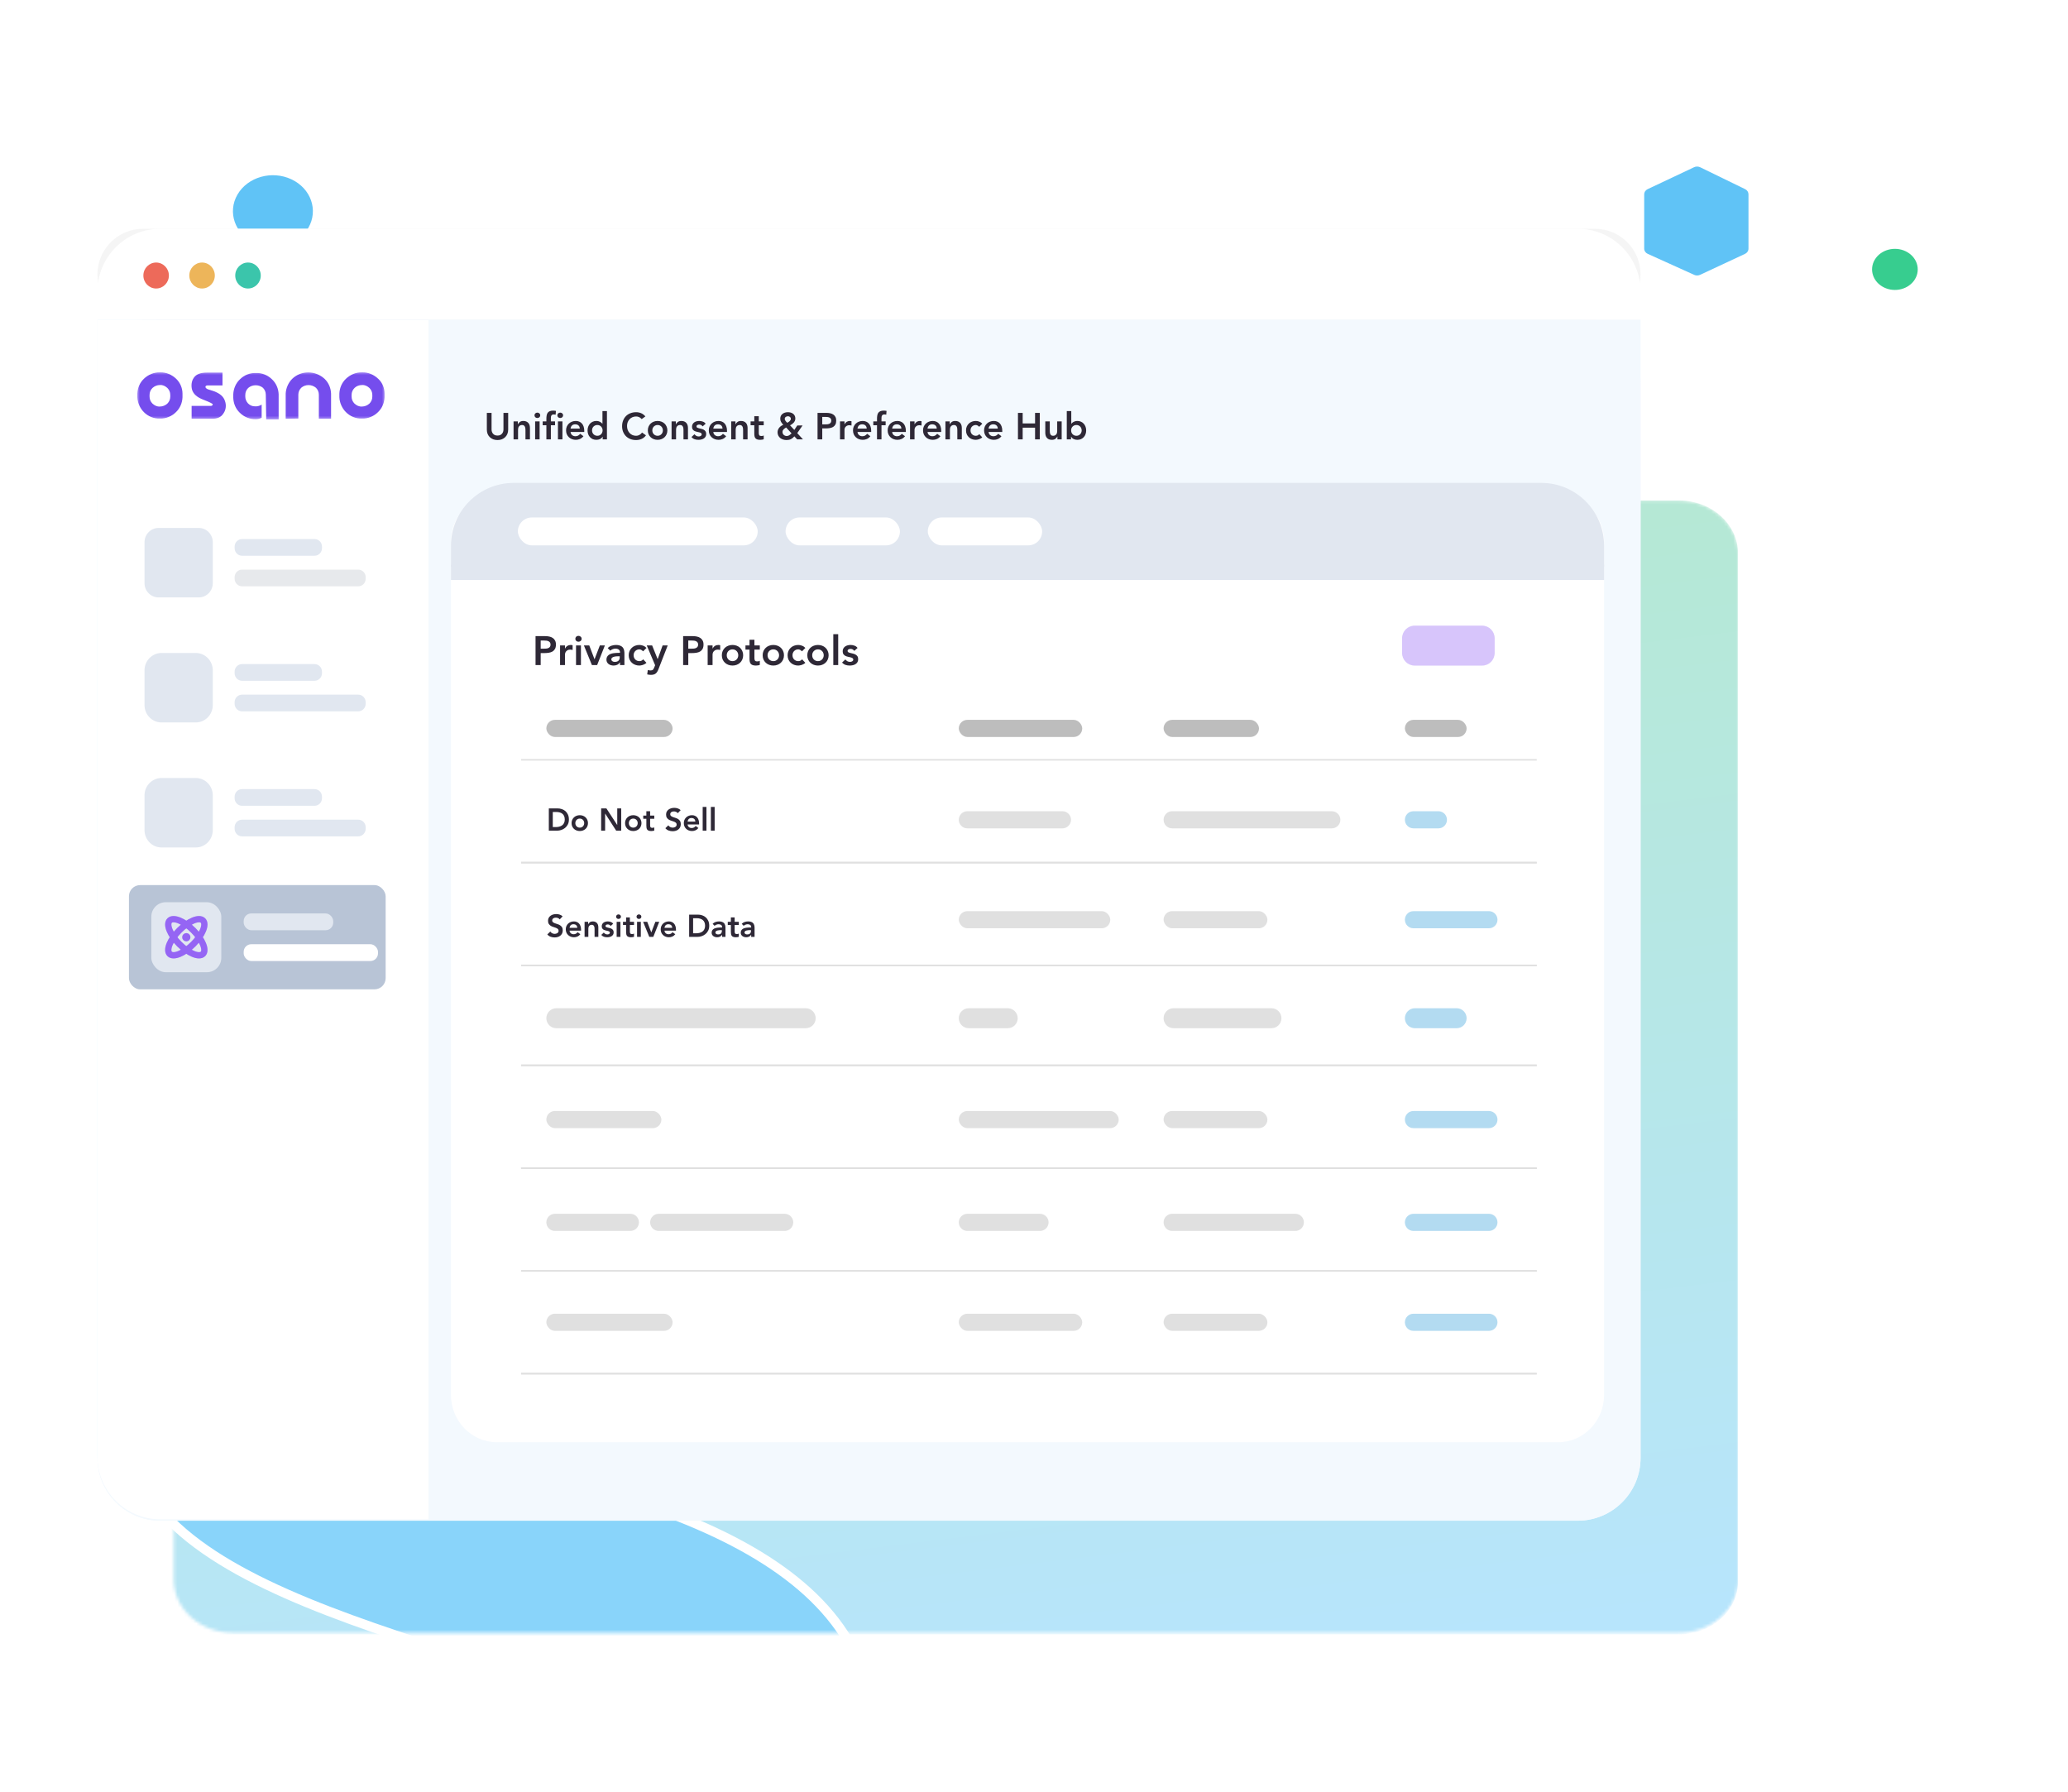 <svg width="658" height="570" viewBox="0 0 658 570" fill="none" xmlns="http://www.w3.org/2000/svg">
<mask id="mask0_935_5735" style="mask-type:luminance" maskUnits="userSpaceOnUse" x="55" y="159" width="499" height="361">
<path d="M553.015 502.52V176.131C553.015 166.788 544.596 159.214 534.212 159.214L74.104 159.214C63.72 159.214 55.302 166.788 55.302 176.131V502.52C55.302 511.863 63.72 519.437 74.104 519.437H534.212C544.596 519.437 553.015 511.863 553.015 502.52Z" fill="white"/>
</mask>
<g mask="url(#mask0_935_5735)">
<path d="M553.015 503.059V176.09C553.015 166.77 544.617 159.214 534.257 159.214L43.052 159.214C32.693 159.214 24.295 166.77 24.295 176.09V503.059C24.295 512.379 32.693 519.935 43.052 519.935H534.257C544.617 519.935 553.015 512.379 553.015 503.059Z" fill="url(#paint0_linear_935_5735)"/>
<g style="mix-blend-mode:overlay">
<path d="M274.121 530.959L274.133 530.992L274.147 531.025C278.83 541.92 277.453 554.028 272.733 566.044C268.015 578.054 260.013 589.825 251.701 599.919L251.667 599.959L251.637 600.002C236.713 620.935 212.267 630.381 176.362 630.381H77.958C56.998 630.381 40.008 615.095 40.008 596.238C40.008 576.791 58.034 561.271 79.627 562.127L164.008 565.471H164.022L164.035 565.472C175.914 565.767 181.943 562.7 184.807 558.567C187.227 555.073 187.101 551.105 187.037 549.129C187.029 548.866 187.022 548.64 187.022 548.453C187.022 547.449 186.581 546.508 185.913 545.653C185.247 544.8 184.292 543.949 183.098 543.09C180.712 541.374 177.141 539.461 172.307 537.289C162.624 532.937 147.552 527.406 125.938 520.235C106.44 513.669 87.968 506.62 73.171 497.976C58.389 489.34 47.444 479.208 42.724 466.532C35.872 444.174 38.672 418.428 54.986 399.783L55.008 399.758L55.028 399.733C69.89 381.203 98.475 371.676 141.508 371.676H206.014C227.215 371.676 244.402 387.138 244.402 406.212C244.402 425.591 226.686 441.176 205.153 440.741L167.276 439.977C161.531 439.372 156.603 439.886 152.856 441.257C149.098 442.632 146.386 444.934 145.516 447.921L145.505 447.956L145.496 447.993C144.297 453.131 143.092 461.604 151.593 467.269C154.768 469.386 158.662 470.147 162.13 470.697L195.582 476.015C198.019 476.402 200.408 476.96 202.709 477.723C238.428 489.57 264.925 506.188 274.121 530.959Z" fill="#89D4FA"/>
<path d="M274.121 530.959L274.133 530.992L274.147 531.025C278.83 541.92 277.453 554.028 272.733 566.044C268.015 578.054 260.013 589.825 251.701 599.919L251.667 599.959L251.637 600.002C236.713 620.935 212.267 630.381 176.362 630.381H77.958C56.998 630.381 40.008 615.095 40.008 596.238C40.008 576.791 58.034 561.271 79.627 562.127L164.008 565.471H164.022L164.035 565.472C175.914 565.767 181.943 562.7 184.807 558.567C187.227 555.073 187.101 551.105 187.037 549.129C187.029 548.866 187.022 548.64 187.022 548.453C187.022 547.449 186.581 546.508 185.913 545.653C185.247 544.8 184.292 543.949 183.098 543.09C180.712 541.374 177.141 539.461 172.307 537.289C162.624 532.937 147.552 527.406 125.938 520.235C106.44 513.669 87.968 506.62 73.171 497.976C58.389 489.34 47.444 479.208 42.724 466.532C35.872 444.174 38.672 418.428 54.986 399.783L55.008 399.758L55.028 399.733C69.89 381.203 98.475 371.676 141.508 371.676H206.014C227.215 371.676 244.402 387.138 244.402 406.212C244.402 425.591 226.686 441.176 205.153 440.741L167.276 439.977C161.531 439.372 156.603 439.886 152.856 441.257C149.098 442.632 146.386 444.934 145.516 447.921L145.505 447.956L145.496 447.993C144.297 453.131 143.092 461.604 151.593 467.269C154.768 469.386 158.662 470.147 162.13 470.697L195.582 476.015C198.019 476.402 200.408 476.96 202.709 477.723C238.428 489.57 264.925 506.188 274.121 530.959Z" stroke="white" stroke-width="3.005"/>
</g>
</g>
<path d="M596.913 82.03L596.913 82.03C594.659 85.017 595.523 89.083 598.843 91.111L598.843 91.111C602.163 93.139 606.681 92.362 608.936 89.375L608.936 89.375C611.19 86.388 610.326 82.323 607.006 80.294L607.006 80.294C603.686 78.266 599.167 79.043 596.913 82.03Z" fill="#37CD8F"/>
<path d="M523.152 61.806C523.152 61.121 523.574 60.493 524.249 60.175L539.036 53.196C539.639 52.911 540.362 52.915 540.962 53.207L555.26 60.169C555.921 60.491 556.333 61.114 556.333 61.79V79.128C556.333 79.816 555.907 80.447 555.228 80.764L540.93 87.433C540.347 87.706 539.655 87.71 539.068 87.444L524.28 80.758C523.589 80.445 523.152 79.808 523.152 79.112V61.806Z" fill="#60C3F6"/>
<path d="M36.604 94.433C39.717 95.897 43.559 94.813 45.186 92.013C46.813 89.212 45.608 85.755 42.496 84.292C39.383 82.828 35.541 83.912 33.914 86.712C32.287 89.513 33.492 92.969 36.604 94.433Z" fill="#37CD8F"/>
<path d="M80.944 77.328C87.17 80.255 94.854 78.088 98.108 72.487C101.361 66.886 98.953 59.972 92.727 57.045C86.502 54.118 78.818 56.285 75.564 61.886C72.31 67.487 74.719 74.4 80.944 77.328Z" fill="#60C3F6"/>
<g filter="url(#filter0_dd_935_5735)">
<path d="M507.467 37H45.533C37.507 37 31 43.507 31 51.533C31 59.559 37.507 66.066 45.533 66.066H507.467C515.493 66.066 522 59.559 522 51.533C522 43.507 515.493 37 507.467 37Z" fill="#F5F5F5"/>
<path d="M502 37H51C39.954 37 31 45.954 31 57V66.066H522V57C522 45.954 513.046 37 502 37Z" fill="white"/>
<path d="M49.677 56.003C51.919 56.003 53.737 54.153 53.737 51.872C53.737 49.59 51.919 47.741 49.677 47.741C47.434 47.741 45.617 49.59 45.617 51.872C45.617 54.153 47.434 56.003 49.677 56.003Z" fill="#ED6A5A"/>
<path d="M78.909 56.003C81.151 56.003 82.969 54.153 82.969 51.872C82.969 49.59 81.151 47.741 78.909 47.741C76.667 47.741 74.849 49.59 74.849 51.872C74.849 54.153 76.667 56.003 78.909 56.003Z" fill="#3BC5AB"/>
<path d="M64.293 56.003C66.535 56.003 68.353 54.153 68.353 51.872C68.353 49.59 66.535 47.741 64.293 47.741C62.051 47.741 60.233 49.59 60.233 51.872C60.233 54.153 62.051 56.003 64.293 56.003Z" fill="#EDB55A"/>
<path d="M502 65.917H51C39.954 65.917 31 74.871 31 85.917V428C31 439.046 39.954 448 51 448H502C513.046 448 522 439.046 522 428V85.917C522 74.871 513.046 65.917 502 65.917Z" fill="#F3F9FE"/>
<path d="M522 65.917H31V428C31 439.046 39.954 448 51 448H502C513.046 448 522 439.046 522 428V65.917Z" fill="#F3F9FE"/>
<path d="M136.342 66.066H31V427.556C31 438.602 39.954 447.556 51 447.556H136.342V66.066Z" fill="white"/>
<path d="M63.241 132.177H50.448C47.983 132.177 45.984 134.211 45.984 136.719V149.735C45.984 152.243 47.983 154.276 50.448 154.276H63.241C65.706 154.276 67.704 152.243 67.704 149.735V136.719C67.704 134.211 65.706 132.177 63.241 132.177Z" fill="#E1E7F0"/>
<path d="M100.091 135.713H77.016C75.711 135.713 74.654 136.789 74.654 138.116V138.613C74.654 139.94 75.711 141.016 77.016 141.016H100.091C101.395 141.016 102.452 139.94 102.452 138.613V138.116C102.452 136.789 101.395 135.713 100.091 135.713Z" fill="#E1E7F0"/>
<path d="M113.99 145.436H77.016C75.711 145.436 74.654 146.511 74.654 147.839V148.336C74.654 149.663 75.711 150.739 77.016 150.739H113.99C115.294 150.739 116.352 149.663 116.352 148.336V147.839C116.352 146.511 115.294 145.436 113.99 145.436Z" fill="#E7E9EC"/>
<rect x="41.029" y="245.8" width="81.679" height="33.158" rx="3.561" fill="#B8C4D6"/>
<rect x="48.152" y="251.249" width="22.261" height="22.261" rx="4.575" fill="#E1E7F0"/>
<g clip-path="url(#clip0_935_5735)">
<path d="M59.281 262.38H59.288M61.491 264.589C58.562 267.518 55.199 268.903 53.978 267.683C52.758 266.463 54.143 263.099 57.072 260.17C60.001 257.241 63.364 255.856 64.585 257.076C65.805 258.297 64.42 261.66 61.491 264.589ZM61.491 260.17C64.42 263.099 65.805 266.462 64.585 267.683C63.364 268.903 60.001 267.518 57.072 264.589C54.143 261.66 52.758 258.297 53.978 257.076C55.199 255.856 58.562 257.241 61.491 260.17ZM59.594 262.38C59.594 262.552 59.454 262.692 59.281 262.692C59.109 262.692 58.969 262.552 58.969 262.38C58.969 262.207 59.109 262.067 59.281 262.067C59.454 262.067 59.594 262.207 59.594 262.38Z" stroke="#7A3FF1" stroke-width="2" stroke-linecap="round" stroke-linejoin="round"/>
<path d="M59.281 262.38H59.288M61.491 264.589C58.562 267.518 55.199 268.903 53.978 267.683C52.758 266.463 54.143 263.099 57.072 260.17C60.001 257.241 63.364 255.856 64.585 257.076C65.805 258.297 64.42 261.66 61.491 264.589ZM61.491 260.17C64.42 263.099 65.805 266.462 64.585 267.683C63.364 268.903 60.001 267.518 57.072 264.589C54.143 261.66 52.758 258.297 53.978 257.076C55.199 255.856 58.562 257.241 61.491 260.17ZM59.594 262.38C59.594 262.552 59.454 262.692 59.281 262.692C59.109 262.692 58.969 262.552 58.969 262.38C58.969 262.207 59.109 262.067 59.281 262.067C59.454 262.067 59.594 262.207 59.594 262.38Z" stroke="white" stroke-opacity="0.2" stroke-width="2" stroke-linecap="round" stroke-linejoin="round"/>
</g>
<rect x="77.535" y="254.812" width="28.49" height="5.342" rx="2.421" fill="#E1E7F0"/>
<rect x="77.535" y="264.605" width="42.736" height="5.342" rx="2.421" fill="white"/>
<path d="M62.286 171.954H51.401C48.41 171.954 45.985 174.421 45.985 177.465V188.539C45.985 191.583 48.41 194.051 51.401 194.051H62.286C65.277 194.051 67.702 191.583 67.702 188.539V177.465C67.702 174.421 65.277 171.954 62.286 171.954Z" fill="#E1E7F0"/>
<path d="M100.088 175.489H77.013C75.709 175.489 74.651 176.565 74.651 177.892V178.389C74.651 179.716 75.709 180.792 77.013 180.792H100.088C101.393 180.792 102.45 179.716 102.45 178.389V177.892C102.45 176.565 101.393 175.489 100.088 175.489Z" fill="#E1E7F0"/>
<path d="M113.988 185.211H77.013C75.709 185.211 74.651 186.287 74.651 187.614V188.112C74.651 189.439 75.709 190.515 77.013 190.515H113.988C115.292 190.515 116.349 189.439 116.349 188.112V187.614C116.349 186.287 115.292 185.211 113.988 185.211Z" fill="#E1E7F0"/>
<path d="M62.286 211.728H51.401C48.41 211.728 45.985 214.195 45.985 217.24V228.314C45.985 231.358 48.41 233.824 51.401 233.824H62.286C65.277 233.824 67.702 231.358 67.702 228.314V217.24C67.702 214.195 65.277 211.728 62.286 211.728Z" fill="#E1E7F0"/>
<path d="M100.088 215.263H77.013C75.709 215.263 74.652 216.339 74.652 217.666V218.163C74.652 219.49 75.709 220.566 77.013 220.566H100.088C101.393 220.566 102.45 219.49 102.45 218.163V217.666C102.45 216.339 101.393 215.263 100.088 215.263Z" fill="#E1E7F0"/>
<path d="M113.988 224.985H77.013C75.709 224.985 74.652 226.061 74.652 227.388V227.886C74.652 229.213 75.709 230.289 77.013 230.289H113.988C115.292 230.289 116.35 229.213 116.35 227.886V227.388C116.35 226.061 115.292 224.985 113.988 224.985Z" fill="#E1E7F0"/>
<mask id="mask1_935_5735" style="mask-type:luminance" maskUnits="userSpaceOnUse" x="43" y="82" width="80" height="16">
<path d="M122.619 82.415H43.498V97.644H122.619V82.415Z" fill="white"/>
</mask>
<g mask="url(#mask1_935_5735)">
<path d="M90.902 97.441V89.458C90.968 87.714 91.759 85.97 92.946 84.762C95.781 82.011 100.331 82.011 103.298 84.762C104.551 85.97 105.276 87.647 105.342 89.458V97.441H101.452V89.793C101.452 88.921 101.122 88.183 100.529 87.579C99.144 86.439 97.166 86.439 95.847 87.579C95.254 88.183 94.924 88.921 94.924 89.793V97.374L90.902 97.441Z" fill="#754DED"/>
<path d="M84.573 89.794C84.573 88.922 84.244 88.184 83.65 87.58C82.332 86.507 80.288 86.507 78.969 87.647C78.376 88.251 78.046 88.989 78.046 89.861V90.398C78.046 91.203 78.376 91.941 78.903 92.544C79.496 93.148 80.222 93.483 81.079 93.483C81.87 93.551 82.595 93.35 83.255 92.947V97.107C82.661 97.442 82.068 97.576 81.409 97.576C79.496 97.642 77.584 96.838 76.266 95.496C75.013 94.289 74.288 92.611 74.222 90.8V89.659C74.288 87.915 75.013 86.171 76.266 84.963C77.65 83.555 79.496 82.817 81.475 82.884C83.386 82.817 85.299 83.622 86.617 84.963C87.87 86.171 88.595 87.848 88.661 89.659V97.643H84.705L84.573 89.794Z" fill="#754DED"/>
<path d="M68.157 88.721C69.937 89.391 71.124 90.331 71.585 91.807C72.047 93.081 71.915 94.557 71.124 95.698C70.398 96.905 69.212 97.442 67.497 97.442H60.97V93.35H67.168C67.497 93.283 67.695 93.081 67.695 92.88C67.695 92.611 66.64 92.142 64.596 91.337C62.75 90.599 61.563 89.66 61.102 88.184C60.772 86.91 60.904 85.434 61.695 84.36C62.42 83.287 63.805 82.751 65.849 82.751H70.794V86.843H66.376C65.849 86.775 65.453 86.91 65.387 87.178C65.321 87.513 65.519 87.782 66.113 88.05L68.157 88.721Z" fill="#754DED"/>
<path d="M56.09 84.763C54.706 83.421 52.86 82.616 50.948 82.683C48.97 82.616 47.123 83.421 45.739 84.763C44.486 85.971 43.761 87.647 43.695 89.458V90.599C43.761 92.343 44.552 94.087 45.739 95.295C47.123 96.704 48.97 97.442 50.882 97.374C52.794 97.442 54.706 96.637 56.025 95.295C57.277 94.087 58.002 92.41 58.068 90.599V89.458C58.068 87.715 57.343 85.971 56.09 84.763ZM54.178 90.398C54.178 91.27 53.849 92.008 53.255 92.611C52.596 93.215 51.739 93.55 50.882 93.55C49.959 93.618 49.167 93.215 48.508 92.611C47.915 92.008 47.585 91.27 47.585 90.398V89.861C47.585 88.989 47.915 88.251 48.508 87.647C49.167 87.043 50.025 86.708 50.882 86.708C51.805 86.641 52.596 87.043 53.255 87.647C53.849 88.251 54.178 88.989 54.178 89.861V90.398Z" fill="#754DED"/>
<path d="M120.377 84.763C118.992 83.421 117.146 82.616 115.234 82.683C113.256 82.616 111.41 83.421 110.025 84.763C108.773 85.971 108.047 87.647 107.981 89.458V90.599C108.047 92.343 108.839 94.087 110.025 95.295C111.41 96.704 113.256 97.442 115.168 97.374C117.08 97.442 118.993 96.637 120.311 95.295C121.564 94.087 122.288 92.41 122.355 90.599V89.458C122.355 87.715 121.696 85.971 120.377 84.763ZM118.465 90.398C118.465 91.27 118.135 92.008 117.542 92.611C116.882 93.215 116.025 93.55 115.168 93.55C114.245 93.618 113.454 93.215 112.794 92.611C112.201 92.008 111.871 91.27 111.871 90.398V89.861C111.871 88.989 112.201 88.251 112.794 87.647C113.388 87.043 114.311 86.708 115.168 86.708C116.091 86.641 116.882 87.043 117.542 87.647C118.135 88.251 118.465 88.989 118.465 89.861V90.398Z" fill="#754DED"/>
</g>
<path d="M161.694 100.904C161.694 101.412 161.606 101.872 161.432 102.285C161.257 102.69 161.019 103.035 160.717 103.321C160.415 103.607 160.058 103.829 159.645 103.988C159.232 104.139 158.784 104.214 158.299 104.214C157.815 104.214 157.366 104.139 156.954 103.988C156.541 103.829 156.179 103.607 155.87 103.321C155.568 103.035 155.33 102.69 155.155 102.285C154.988 101.872 154.905 101.412 154.905 100.904V95.568H156.406V100.856C156.406 101.062 156.437 101.281 156.501 101.511C156.565 101.733 156.668 101.94 156.811 102.13C156.961 102.321 157.156 102.48 157.394 102.607C157.64 102.726 157.942 102.785 158.299 102.785C158.657 102.785 158.954 102.726 159.193 102.607C159.439 102.48 159.633 102.321 159.776 102.13C159.927 101.94 160.034 101.733 160.098 101.511C160.161 101.281 160.193 101.062 160.193 100.856V95.568H161.694V100.904ZM163.405 98.283H164.762V99.201H164.786C164.921 98.915 165.128 98.668 165.405 98.462C165.683 98.248 166.061 98.141 166.537 98.141C166.918 98.141 167.24 98.204 167.502 98.331C167.772 98.458 167.99 98.625 168.157 98.831C168.323 99.038 168.442 99.276 168.514 99.546C168.585 99.816 168.621 100.098 168.621 100.391V104H167.192V101.106C167.192 100.947 167.184 100.773 167.168 100.582C167.152 100.383 167.109 100.201 167.037 100.034C166.974 99.859 166.87 99.716 166.727 99.605C166.585 99.486 166.39 99.427 166.144 99.427C165.906 99.427 165.703 99.466 165.537 99.546C165.378 99.625 165.243 99.732 165.132 99.867C165.028 100.002 164.953 100.157 164.905 100.332C164.858 100.507 164.834 100.689 164.834 100.88V104H163.405V98.283ZM170.267 98.283H171.696V104H170.267V98.283ZM170.065 96.342C170.065 96.112 170.148 95.913 170.315 95.747C170.489 95.572 170.708 95.485 170.97 95.485C171.232 95.485 171.45 95.568 171.625 95.735C171.807 95.894 171.899 96.096 171.899 96.342C171.899 96.588 171.807 96.795 171.625 96.962C171.45 97.12 171.232 97.2 170.97 97.2C170.708 97.2 170.489 97.116 170.315 96.95C170.148 96.775 170.065 96.572 170.065 96.342ZM173.849 99.498H172.67V98.283H173.849V97.474C173.849 97.077 173.877 96.719 173.933 96.402C173.988 96.076 174.091 95.798 174.242 95.568C174.401 95.338 174.619 95.163 174.897 95.044C175.175 94.917 175.536 94.853 175.981 94.853C176.306 94.853 176.608 94.881 176.886 94.937L176.791 96.152C176.688 96.128 176.588 96.108 176.493 96.092C176.398 96.076 176.299 96.068 176.195 96.068C175.997 96.068 175.838 96.1 175.719 96.163C175.6 96.227 175.505 96.314 175.433 96.425C175.37 96.529 175.326 96.652 175.302 96.795C175.286 96.938 175.278 97.088 175.278 97.247V98.283H176.6V99.498H175.278V104H173.849V99.498ZM177.529 98.283H178.958V104H177.529V98.283ZM177.339 96.342C177.339 96.112 177.422 95.913 177.589 95.747C177.763 95.572 177.982 95.485 178.244 95.485C178.506 95.485 178.724 95.568 178.899 95.735C179.081 95.894 179.173 96.096 179.173 96.342C179.173 96.588 179.081 96.795 178.899 96.962C178.724 97.12 178.506 97.2 178.244 97.2C177.982 97.2 177.763 97.116 177.589 96.95C177.422 96.775 177.339 96.572 177.339 96.342ZM181.54 101.642C181.588 102.071 181.754 102.404 182.04 102.642C182.326 102.881 182.671 103 183.076 103C183.434 103 183.731 102.928 183.97 102.785C184.216 102.634 184.43 102.448 184.613 102.225L185.637 103C185.303 103.412 184.93 103.706 184.517 103.881C184.105 104.056 183.672 104.143 183.219 104.143C182.791 104.143 182.386 104.071 182.004 103.929C181.623 103.786 181.294 103.583 181.016 103.321C180.738 103.059 180.516 102.746 180.349 102.38C180.19 102.007 180.111 101.594 180.111 101.142C180.111 100.689 180.19 100.28 180.349 99.915C180.516 99.542 180.738 99.224 181.016 98.962C181.294 98.7 181.623 98.498 182.004 98.355C182.386 98.212 182.791 98.141 183.219 98.141C183.616 98.141 183.977 98.212 184.303 98.355C184.636 98.49 184.918 98.688 185.149 98.95C185.387 99.212 185.569 99.538 185.696 99.927C185.831 100.308 185.899 100.749 185.899 101.249V101.642H181.54ZM184.47 100.57C184.462 100.149 184.331 99.82 184.077 99.582C183.823 99.335 183.469 99.212 183.017 99.212C182.588 99.212 182.247 99.335 181.993 99.582C181.746 99.828 181.596 100.157 181.54 100.57H184.47ZM191.761 103.143H191.737C191.531 103.492 191.253 103.746 190.903 103.905C190.554 104.064 190.177 104.143 189.772 104.143C189.327 104.143 188.93 104.067 188.581 103.917C188.24 103.758 187.946 103.543 187.7 103.274C187.454 103.004 187.267 102.686 187.14 102.321C187.013 101.956 186.95 101.563 186.95 101.142C186.95 100.721 187.017 100.328 187.152 99.963C187.287 99.597 187.474 99.28 187.712 99.01C187.958 98.74 188.252 98.53 188.593 98.379C188.934 98.22 189.308 98.141 189.713 98.141C189.982 98.141 190.221 98.168 190.427 98.224C190.634 98.279 190.816 98.351 190.975 98.438C191.134 98.526 191.269 98.621 191.38 98.724C191.491 98.819 191.582 98.915 191.654 99.01H191.69V94.996H193.119V104H191.761V103.143ZM188.379 101.142C188.379 101.364 188.414 101.578 188.486 101.785C188.565 101.991 188.676 102.174 188.819 102.333C188.97 102.491 189.149 102.618 189.355 102.714C189.562 102.809 189.796 102.857 190.058 102.857C190.32 102.857 190.554 102.809 190.761 102.714C190.967 102.618 191.142 102.491 191.285 102.333C191.435 102.174 191.547 101.991 191.618 101.785C191.697 101.578 191.737 101.364 191.737 101.142C191.737 100.919 191.697 100.705 191.618 100.499C191.547 100.292 191.435 100.11 191.285 99.951C191.142 99.792 190.967 99.665 190.761 99.57C190.554 99.474 190.32 99.427 190.058 99.427C189.796 99.427 189.562 99.474 189.355 99.57C189.149 99.665 188.97 99.792 188.819 99.951C188.676 100.11 188.565 100.292 188.486 100.499C188.414 100.705 188.379 100.919 188.379 101.142ZM204.18 97.545C203.87 97.212 203.569 96.989 203.275 96.878C202.989 96.767 202.699 96.711 202.405 96.711C201.969 96.711 201.572 96.791 201.215 96.95C200.865 97.1 200.563 97.315 200.309 97.593C200.055 97.863 199.857 98.18 199.714 98.545C199.579 98.911 199.511 99.304 199.511 99.725C199.511 100.177 199.579 100.594 199.714 100.975C199.857 101.356 200.055 101.686 200.309 101.963C200.563 102.241 200.865 102.46 201.215 102.618C201.572 102.777 201.969 102.857 202.405 102.857C202.747 102.857 203.076 102.777 203.394 102.618C203.719 102.452 204.021 102.19 204.299 101.832L205.538 102.714C205.157 103.238 204.692 103.619 204.144 103.857C203.596 104.095 203.013 104.214 202.394 104.214C201.743 104.214 201.143 104.111 200.595 103.905C200.055 103.69 199.587 103.393 199.19 103.012C198.801 102.622 198.495 102.158 198.273 101.618C198.051 101.078 197.939 100.479 197.939 99.82C197.939 99.145 198.051 98.534 198.273 97.986C198.495 97.43 198.801 96.957 199.19 96.569C199.587 96.179 200.055 95.882 200.595 95.675C201.143 95.461 201.743 95.354 202.394 95.354C202.965 95.354 203.493 95.457 203.978 95.663C204.47 95.862 204.926 96.203 205.347 96.688L204.18 97.545ZM206.128 101.142C206.128 100.689 206.207 100.28 206.366 99.915C206.533 99.542 206.755 99.224 207.033 98.962C207.311 98.7 207.641 98.498 208.022 98.355C208.403 98.212 208.808 98.141 209.236 98.141C209.665 98.141 210.07 98.212 210.451 98.355C210.832 98.498 211.162 98.7 211.44 98.962C211.718 99.224 211.936 99.542 212.095 99.915C212.261 100.28 212.345 100.689 212.345 101.142C212.345 101.594 212.261 102.007 212.095 102.38C211.936 102.746 211.718 103.059 211.44 103.321C211.162 103.583 210.832 103.786 210.451 103.929C210.07 104.071 209.665 104.143 209.236 104.143C208.808 104.143 208.403 104.071 208.022 103.929C207.641 103.786 207.311 103.583 207.033 103.321C206.755 103.059 206.533 102.746 206.366 102.38C206.207 102.007 206.128 101.594 206.128 101.142ZM207.557 101.142C207.557 101.364 207.593 101.578 207.664 101.785C207.744 101.991 207.855 102.174 207.998 102.333C208.149 102.491 208.327 102.618 208.534 102.714C208.74 102.809 208.974 102.857 209.236 102.857C209.498 102.857 209.733 102.809 209.939 102.714C210.146 102.618 210.32 102.491 210.463 102.333C210.614 102.174 210.725 101.991 210.797 101.785C210.876 101.578 210.916 101.364 210.916 101.142C210.916 100.919 210.876 100.705 210.797 100.499C210.725 100.292 210.614 100.11 210.463 99.951C210.32 99.792 210.146 99.665 209.939 99.57C209.733 99.474 209.498 99.427 209.236 99.427C208.974 99.427 208.74 99.474 208.534 99.57C208.327 99.665 208.149 99.792 207.998 99.951C207.855 100.11 207.744 100.292 207.664 100.499C207.593 100.705 207.557 100.919 207.557 101.142ZM213.683 98.283H215.041V99.201H215.064C215.199 98.915 215.406 98.668 215.684 98.462C215.962 98.248 216.339 98.141 216.815 98.141C217.196 98.141 217.518 98.204 217.78 98.331C218.05 98.458 218.268 98.625 218.435 98.831C218.601 99.038 218.721 99.276 218.792 99.546C218.863 99.816 218.899 100.098 218.899 100.391V104H217.47V101.106C217.47 100.947 217.462 100.773 217.446 100.582C217.43 100.383 217.387 100.201 217.315 100.034C217.252 99.859 217.149 99.716 217.006 99.605C216.863 99.486 216.668 99.427 216.422 99.427C216.184 99.427 215.981 99.466 215.815 99.546C215.656 99.625 215.521 99.732 215.41 99.867C215.307 100.002 215.231 100.157 215.183 100.332C215.136 100.507 215.112 100.689 215.112 100.88V104H213.683V98.283ZM223.57 99.867C223.292 99.478 222.919 99.284 222.451 99.284C222.26 99.284 222.074 99.332 221.891 99.427C221.709 99.522 221.617 99.677 221.617 99.891C221.617 100.066 221.693 100.193 221.843 100.272C221.994 100.352 222.185 100.419 222.415 100.475C222.645 100.53 222.892 100.59 223.154 100.653C223.423 100.709 223.674 100.8 223.904 100.927C224.134 101.046 224.325 101.213 224.475 101.428C224.626 101.642 224.702 101.936 224.702 102.309C224.702 102.65 224.626 102.94 224.475 103.178C224.333 103.408 224.142 103.595 223.904 103.738C223.674 103.881 223.412 103.984 223.118 104.048C222.824 104.111 222.53 104.143 222.236 104.143C221.792 104.143 221.383 104.079 221.01 103.952C220.637 103.825 220.303 103.595 220.009 103.262L220.962 102.368C221.145 102.575 221.339 102.746 221.546 102.881C221.76 103.008 222.018 103.071 222.32 103.071C222.423 103.071 222.53 103.059 222.641 103.035C222.753 103.012 222.856 102.972 222.951 102.916C223.046 102.861 223.122 102.793 223.177 102.714C223.241 102.626 223.273 102.527 223.273 102.416C223.273 102.218 223.197 102.071 223.046 101.975C222.895 101.88 222.705 101.805 222.475 101.749C222.244 101.686 221.994 101.63 221.724 101.582C221.462 101.527 221.216 101.443 220.986 101.332C220.756 101.213 220.565 101.05 220.414 100.844C220.263 100.638 220.188 100.352 220.188 99.987C220.188 99.669 220.252 99.395 220.379 99.165C220.514 98.927 220.688 98.732 220.903 98.581C221.117 98.43 221.363 98.319 221.641 98.248C221.919 98.176 222.201 98.141 222.487 98.141C222.868 98.141 223.245 98.208 223.618 98.343C223.991 98.47 224.293 98.692 224.523 99.01L223.57 99.867ZM226.957 101.642C227.004 102.071 227.171 102.404 227.457 102.642C227.743 102.881 228.088 103 228.493 103C228.85 103 229.148 102.928 229.386 102.785C229.632 102.634 229.847 102.448 230.029 102.225L231.054 103C230.72 103.412 230.347 103.706 229.934 103.881C229.521 104.056 229.088 104.143 228.636 104.143C228.207 104.143 227.802 104.071 227.421 103.929C227.04 103.786 226.711 103.583 226.433 103.321C226.155 103.059 225.932 102.746 225.766 102.38C225.607 102.007 225.528 101.594 225.528 101.142C225.528 100.689 225.607 100.28 225.766 99.915C225.932 99.542 226.155 99.224 226.433 98.962C226.711 98.7 227.04 98.498 227.421 98.355C227.802 98.212 228.207 98.141 228.636 98.141C229.033 98.141 229.394 98.212 229.72 98.355C230.053 98.49 230.335 98.688 230.565 98.95C230.803 99.212 230.986 99.538 231.113 99.927C231.248 100.308 231.316 100.749 231.316 101.249V101.642H226.957ZM229.886 100.57C229.878 100.149 229.747 99.82 229.493 99.582C229.239 99.335 228.886 99.212 228.433 99.212C228.005 99.212 227.663 99.335 227.409 99.582C227.163 99.828 227.012 100.157 226.957 100.57H229.886ZM232.652 98.283H234.01V99.201H234.034C234.168 98.915 234.375 98.668 234.653 98.462C234.931 98.248 235.308 98.141 235.784 98.141C236.165 98.141 236.487 98.204 236.749 98.331C237.019 98.458 237.237 98.625 237.404 98.831C237.571 99.038 237.69 99.276 237.761 99.546C237.833 99.816 237.868 100.098 237.868 100.391V104H236.439V101.106C236.439 100.947 236.431 100.773 236.415 100.582C236.4 100.383 236.356 100.201 236.284 100.034C236.221 99.859 236.118 99.716 235.975 99.605C235.832 99.486 235.637 99.427 235.391 99.427C235.153 99.427 234.951 99.466 234.784 99.546C234.625 99.625 234.49 99.732 234.379 99.867C234.276 100.002 234.2 100.157 234.153 100.332C234.105 100.507 234.081 100.689 234.081 100.88V104H232.652V98.283ZM238.824 99.498V98.283H240.003V96.628H241.432V98.283H243.004V99.498H241.432V101.999C241.432 102.285 241.484 102.511 241.587 102.678C241.698 102.845 241.912 102.928 242.23 102.928C242.357 102.928 242.496 102.916 242.647 102.892C242.798 102.861 242.917 102.813 243.004 102.75V103.952C242.853 104.024 242.667 104.071 242.444 104.095C242.23 104.127 242.039 104.143 241.873 104.143C241.491 104.143 241.178 104.099 240.932 104.012C240.694 103.933 240.503 103.809 240.36 103.643C240.225 103.468 240.13 103.254 240.074 103C240.027 102.746 240.003 102.452 240.003 102.118V99.498H238.824ZM253.67 102.011L255.492 104H253.646L252.753 103.035C252.411 103.44 252.046 103.738 251.657 103.929C251.268 104.119 250.804 104.214 250.264 104.214C249.891 104.214 249.529 104.159 249.18 104.048C248.839 103.944 248.537 103.79 248.275 103.583C248.013 103.369 247.802 103.111 247.644 102.809C247.485 102.499 247.405 102.142 247.405 101.737C247.405 101.451 247.453 101.189 247.548 100.951C247.644 100.705 247.771 100.483 247.929 100.284C248.096 100.078 248.291 99.899 248.513 99.748C248.735 99.59 248.973 99.463 249.228 99.367C249.093 99.216 248.966 99.07 248.846 98.927C248.735 98.784 248.636 98.637 248.549 98.486C248.461 98.335 248.39 98.172 248.334 97.998C248.287 97.823 248.263 97.632 248.263 97.426C248.263 97.085 248.326 96.783 248.453 96.521C248.588 96.259 248.767 96.044 248.989 95.878C249.212 95.703 249.47 95.572 249.763 95.485C250.057 95.397 250.363 95.354 250.681 95.354C250.998 95.354 251.3 95.393 251.586 95.473C251.871 95.552 252.122 95.675 252.336 95.842C252.558 96.001 252.733 96.207 252.86 96.461C252.995 96.715 253.062 97.013 253.062 97.355C253.062 97.617 253.015 97.859 252.919 98.081C252.824 98.295 252.697 98.494 252.538 98.676C252.38 98.851 252.197 99.014 251.991 99.165C251.792 99.308 251.59 99.431 251.383 99.534L252.741 100.999L253.682 99.57H255.361L253.67 102.011ZM250.704 96.64C250.426 96.64 250.188 96.719 249.99 96.878C249.791 97.029 249.692 97.231 249.692 97.486C249.692 97.597 249.716 97.708 249.763 97.819C249.811 97.922 249.875 98.029 249.954 98.141C250.033 98.244 250.117 98.343 250.204 98.438C250.299 98.534 250.395 98.625 250.49 98.712C250.609 98.649 250.736 98.577 250.871 98.498C251.006 98.41 251.129 98.315 251.24 98.212C251.359 98.101 251.455 97.982 251.526 97.855C251.598 97.728 251.633 97.585 251.633 97.426C251.633 97.196 251.542 97.009 251.359 96.866C251.177 96.715 250.958 96.64 250.704 96.64ZM250.133 100.213C249.99 100.3 249.851 100.391 249.716 100.487C249.581 100.574 249.458 100.673 249.347 100.784C249.235 100.896 249.144 101.023 249.073 101.166C249.009 101.308 248.977 101.471 248.977 101.654C248.977 101.836 249.013 102.007 249.085 102.166C249.156 102.325 249.251 102.46 249.37 102.571C249.497 102.682 249.64 102.769 249.799 102.833C249.958 102.896 250.129 102.928 250.311 102.928C250.637 102.928 250.923 102.841 251.169 102.666C251.415 102.491 251.645 102.301 251.86 102.094L250.133 100.213ZM260.126 95.568H262.961C263.365 95.568 263.754 95.608 264.128 95.687C264.509 95.767 264.842 95.901 265.128 96.092C265.414 96.275 265.64 96.525 265.807 96.842C265.982 97.152 266.069 97.541 266.069 98.01C266.069 98.541 265.978 98.97 265.795 99.296C265.612 99.621 265.366 99.875 265.057 100.058C264.747 100.233 264.386 100.352 263.973 100.415C263.568 100.479 263.143 100.511 262.699 100.511H261.627V104H260.126V95.568ZM262.532 99.224C262.746 99.224 262.968 99.216 263.199 99.201C263.429 99.185 263.639 99.137 263.83 99.058C264.028 98.978 264.187 98.859 264.306 98.7C264.433 98.541 264.497 98.319 264.497 98.033C264.497 97.771 264.441 97.565 264.33 97.414C264.219 97.255 264.076 97.136 263.901 97.057C263.727 96.969 263.532 96.914 263.318 96.89C263.103 96.866 262.897 96.854 262.699 96.854H261.627V99.224H262.532ZM267.276 98.283H268.705V99.189H268.729C268.887 98.855 269.114 98.597 269.407 98.414C269.701 98.232 270.039 98.141 270.42 98.141C270.507 98.141 270.59 98.148 270.67 98.164C270.757 98.18 270.845 98.2 270.932 98.224V99.605C270.813 99.574 270.694 99.55 270.575 99.534C270.463 99.51 270.352 99.498 270.241 99.498C269.908 99.498 269.638 99.562 269.431 99.689C269.233 99.808 269.078 99.947 268.967 100.106C268.864 100.264 268.792 100.423 268.752 100.582C268.721 100.741 268.705 100.86 268.705 100.939V104H267.276V98.283ZM272.839 101.642C272.886 102.071 273.053 102.404 273.339 102.642C273.625 102.881 273.97 103 274.375 103C274.732 103 275.03 102.928 275.268 102.785C275.514 102.634 275.729 102.448 275.911 102.225L276.935 103C276.602 103.412 276.229 103.706 275.816 103.881C275.403 104.056 274.97 104.143 274.518 104.143C274.089 104.143 273.684 104.071 273.303 103.929C272.922 103.786 272.592 103.583 272.315 103.321C272.037 103.059 271.814 102.746 271.648 102.38C271.489 102.007 271.409 101.594 271.409 101.142C271.409 100.689 271.489 100.28 271.648 99.915C271.814 99.542 272.037 99.224 272.315 98.962C272.592 98.7 272.922 98.498 273.303 98.355C273.684 98.212 274.089 98.141 274.518 98.141C274.915 98.141 275.276 98.212 275.602 98.355C275.935 98.49 276.217 98.688 276.447 98.95C276.685 99.212 276.868 99.538 276.995 99.927C277.13 100.308 277.197 100.749 277.197 101.249V101.642H272.839ZM275.768 100.57C275.76 100.149 275.629 99.82 275.375 99.582C275.121 99.335 274.768 99.212 274.315 99.212C273.887 99.212 273.545 99.335 273.291 99.582C273.045 99.828 272.894 100.157 272.839 100.57H275.768ZM279.046 99.498H277.867V98.283H279.046V97.474C279.046 97.077 279.074 96.719 279.129 96.402C279.185 96.076 279.288 95.798 279.439 95.568C279.598 95.338 279.816 95.163 280.094 95.044C280.372 94.917 280.733 94.853 281.178 94.853C281.503 94.853 281.805 94.881 282.083 94.937L281.988 96.152C281.884 96.128 281.785 96.108 281.69 96.092C281.595 96.076 281.495 96.068 281.392 96.068C281.194 96.068 281.035 96.1 280.916 96.163C280.797 96.227 280.701 96.314 280.63 96.425C280.566 96.529 280.523 96.652 280.499 96.795C280.483 96.938 280.475 97.088 280.475 97.247V98.283H281.797V99.498H280.475V104H279.046V99.498ZM283.864 101.642C283.912 102.071 284.079 102.404 284.364 102.642C284.65 102.881 284.996 103 285.4 103C285.758 103 286.055 102.928 286.294 102.785C286.54 102.634 286.754 102.448 286.937 102.225L287.961 103C287.628 103.412 287.254 103.706 286.842 103.881C286.429 104.056 285.996 104.143 285.543 104.143C285.115 104.143 284.71 104.071 284.329 103.929C283.947 103.786 283.618 103.583 283.34 103.321C283.062 103.059 282.84 102.746 282.673 102.38C282.514 102.007 282.435 101.594 282.435 101.142C282.435 100.689 282.514 100.28 282.673 99.915C282.84 99.542 283.062 99.224 283.34 98.962C283.618 98.7 283.947 98.498 284.329 98.355C284.71 98.212 285.115 98.141 285.543 98.141C285.94 98.141 286.302 98.212 286.627 98.355C286.961 98.49 287.242 98.688 287.473 98.95C287.711 99.212 287.894 99.538 288.021 99.927C288.156 100.308 288.223 100.749 288.223 101.249V101.642H283.864ZM286.794 100.57C286.786 100.149 286.655 99.82 286.401 99.582C286.147 99.335 285.793 99.212 285.341 99.212C284.912 99.212 284.571 99.335 284.317 99.582C284.071 99.828 283.92 100.157 283.864 100.57H286.794ZM289.559 98.283H290.989V99.189H291.012C291.171 98.855 291.398 98.597 291.691 98.414C291.985 98.232 292.322 98.141 292.704 98.141C292.791 98.141 292.874 98.148 292.954 98.164C293.041 98.18 293.128 98.2 293.216 98.224V99.605C293.097 99.574 292.978 99.55 292.858 99.534C292.747 99.51 292.636 99.498 292.525 99.498C292.191 99.498 291.922 99.562 291.715 99.689C291.517 99.808 291.362 99.947 291.251 100.106C291.147 100.264 291.076 100.423 291.036 100.582C291.005 100.741 290.989 100.86 290.989 100.939V104H289.559V98.283ZM295.122 101.642C295.17 102.071 295.337 102.404 295.623 102.642C295.908 102.881 296.254 103 296.659 103C297.016 103 297.314 102.928 297.552 102.785C297.798 102.634 298.012 102.448 298.195 102.225L299.219 103C298.886 103.412 298.513 103.706 298.1 103.881C297.687 104.056 297.254 104.143 296.802 104.143C296.373 104.143 295.968 104.071 295.587 103.929C295.206 103.786 294.876 103.583 294.598 103.321C294.32 103.059 294.098 102.746 293.931 102.38C293.773 102.007 293.693 101.594 293.693 101.142C293.693 100.689 293.773 100.28 293.931 99.915C294.098 99.542 294.32 99.224 294.598 98.962C294.876 98.7 295.206 98.498 295.587 98.355C295.968 98.212 296.373 98.141 296.802 98.141C297.199 98.141 297.56 98.212 297.885 98.355C298.219 98.49 298.501 98.688 298.731 98.95C298.969 99.212 299.152 99.538 299.279 99.927C299.414 100.308 299.481 100.749 299.481 101.249V101.642H295.122ZM298.052 100.57C298.044 100.149 297.913 99.82 297.659 99.582C297.405 99.335 297.052 99.212 296.599 99.212C296.17 99.212 295.829 99.335 295.575 99.582C295.329 99.828 295.178 100.157 295.122 100.57H298.052ZM300.818 98.283H302.175V99.201H302.199C302.334 98.915 302.541 98.668 302.819 98.462C303.096 98.248 303.474 98.141 303.95 98.141C304.331 98.141 304.653 98.204 304.915 98.331C305.185 98.458 305.403 98.625 305.57 98.831C305.736 99.038 305.855 99.276 305.927 99.546C305.998 99.816 306.034 100.098 306.034 100.391V104H304.605V101.106C304.605 100.947 304.597 100.773 304.581 100.582C304.565 100.383 304.522 100.201 304.45 100.034C304.387 99.859 304.283 99.716 304.14 99.605C303.998 99.486 303.803 99.427 303.557 99.427C303.319 99.427 303.116 99.466 302.95 99.546C302.791 99.625 302.656 99.732 302.545 99.867C302.441 100.002 302.366 100.157 302.318 100.332C302.271 100.507 302.247 100.689 302.247 100.88V104H300.818V98.283ZM311.563 99.998C311.396 99.824 311.221 99.685 311.039 99.582C310.856 99.478 310.669 99.427 310.479 99.427C310.217 99.427 309.983 99.474 309.776 99.57C309.57 99.665 309.391 99.792 309.24 99.951C309.097 100.11 308.986 100.292 308.907 100.499C308.835 100.705 308.8 100.919 308.8 101.142C308.8 101.364 308.835 101.578 308.907 101.785C308.986 101.991 309.097 102.174 309.24 102.333C309.391 102.491 309.57 102.618 309.776 102.714C309.983 102.809 310.217 102.857 310.479 102.857C310.701 102.857 310.908 102.813 311.098 102.726C311.289 102.63 311.452 102.495 311.587 102.321L312.539 103.345C312.396 103.488 312.23 103.611 312.039 103.714C311.856 103.817 311.67 103.901 311.479 103.964C311.289 104.028 311.106 104.071 310.931 104.095C310.757 104.127 310.606 104.143 310.479 104.143C310.05 104.143 309.645 104.071 309.264 103.929C308.883 103.786 308.554 103.583 308.276 103.321C307.998 103.059 307.775 102.746 307.609 102.38C307.45 102.007 307.371 101.594 307.371 101.142C307.371 100.689 307.45 100.28 307.609 99.915C307.775 99.542 307.998 99.224 308.276 98.962C308.554 98.7 308.883 98.498 309.264 98.355C309.645 98.212 310.05 98.141 310.479 98.141C310.844 98.141 311.209 98.212 311.575 98.355C311.948 98.49 312.273 98.708 312.551 99.01L311.563 99.998ZM314.545 101.642C314.593 102.071 314.759 102.404 315.045 102.642C315.331 102.881 315.676 103 316.081 103C316.439 103 316.736 102.928 316.975 102.785C317.221 102.634 317.435 102.448 317.618 102.225L318.642 103C318.309 103.412 317.935 103.706 317.522 103.881C317.11 104.056 316.677 104.143 316.224 104.143C315.796 104.143 315.391 104.071 315.01 103.929C314.628 103.786 314.299 103.583 314.021 103.321C313.743 103.059 313.521 102.746 313.354 102.38C313.195 102.007 313.116 101.594 313.116 101.142C313.116 100.689 313.195 100.28 313.354 99.915C313.521 99.542 313.743 99.224 314.021 98.962C314.299 98.7 314.628 98.498 315.01 98.355C315.391 98.212 315.796 98.141 316.224 98.141C316.621 98.141 316.983 98.212 317.308 98.355C317.642 98.49 317.923 98.688 318.154 98.95C318.392 99.212 318.574 99.538 318.702 99.927C318.836 100.308 318.904 100.749 318.904 101.249V101.642H314.545ZM317.475 100.57C317.467 100.149 317.336 99.82 317.082 99.582C316.828 99.335 316.474 99.212 316.022 99.212C315.593 99.212 315.252 99.335 314.998 99.582C314.752 99.828 314.601 100.157 314.545 100.57H317.475ZM323.895 95.568H325.396V98.927H329.338V95.568H330.839V104H329.338V100.284H325.396V104H323.895V95.568ZM337.808 104H336.451V103.083H336.427C336.292 103.369 336.085 103.619 335.807 103.833C335.53 104.04 335.152 104.143 334.676 104.143C334.295 104.143 333.969 104.083 333.7 103.964C333.437 103.837 333.223 103.671 333.056 103.464C332.89 103.25 332.771 103.008 332.699 102.738C332.628 102.468 332.592 102.186 332.592 101.892V98.283H334.021V101.177C334.021 101.336 334.029 101.515 334.045 101.713C334.061 101.904 334.1 102.087 334.164 102.261C334.235 102.428 334.339 102.571 334.474 102.69C334.617 102.801 334.815 102.857 335.069 102.857C335.307 102.857 335.506 102.817 335.665 102.738C335.831 102.658 335.966 102.551 336.069 102.416C336.181 102.281 336.26 102.126 336.308 101.952C336.355 101.777 336.379 101.594 336.379 101.404V98.283H337.808V104ZM339.431 94.996H340.86V99.01H340.895C340.967 98.915 341.058 98.819 341.169 98.724C341.281 98.621 341.415 98.526 341.574 98.438C341.733 98.351 341.916 98.279 342.122 98.224C342.329 98.168 342.567 98.141 342.837 98.141C343.242 98.141 343.615 98.22 343.956 98.379C344.298 98.53 344.587 98.74 344.826 99.01C345.072 99.28 345.262 99.597 345.397 99.963C345.532 100.328 345.6 100.721 345.6 101.142C345.6 101.563 345.536 101.956 345.409 102.321C345.282 102.686 345.096 103.004 344.849 103.274C344.603 103.543 344.306 103.758 343.956 103.917C343.607 104.067 343.214 104.143 342.777 104.143C342.372 104.143 341.995 104.064 341.646 103.905C341.296 103.746 341.019 103.492 340.812 103.143H340.788V104H339.431V94.996ZM344.171 101.142C344.171 100.919 344.131 100.705 344.051 100.499C343.98 100.292 343.869 100.11 343.718 99.951C343.575 99.792 343.4 99.665 343.194 99.57C342.988 99.474 342.753 99.427 342.491 99.427C342.229 99.427 341.995 99.474 341.789 99.57C341.582 99.665 341.404 99.792 341.253 99.951C341.11 100.11 340.999 100.292 340.919 100.499C340.848 100.705 340.812 100.919 340.812 101.142C340.812 101.364 340.848 101.578 340.919 101.785C340.999 101.991 341.11 102.174 341.253 102.333C341.404 102.491 341.582 102.618 341.789 102.714C341.995 102.809 342.229 102.857 342.491 102.857C342.753 102.857 342.988 102.809 343.194 102.714C343.4 102.618 343.575 102.491 343.718 102.333C343.869 102.174 343.98 101.991 344.051 101.785C344.131 101.578 344.171 101.364 344.171 101.142Z" fill="#2E2836"/>
<path d="M241.683 138.731H173.836C171.371 138.731 169.373 140.764 169.373 143.272C169.373 145.78 171.371 147.814 173.836 147.814H241.683C244.149 147.814 246.147 145.78 246.147 143.272C246.147 140.764 244.149 138.731 241.683 138.731Z" fill="white"/>
<path d="M287.213 138.731H259.538C257.073 138.731 255.075 140.764 255.075 143.272C255.075 145.78 257.073 147.814 259.538 147.814H287.213C289.678 147.814 291.677 145.78 291.677 143.272C291.677 140.764 289.678 138.731 287.213 138.731Z" fill="white"/>
<path d="M331.958 138.731H304.958C302.553 138.731 300.604 140.764 300.604 143.272C300.604 145.78 302.553 147.814 304.958 147.814H331.958C334.363 147.814 336.313 145.78 336.313 143.272C336.313 140.764 334.363 138.731 331.958 138.731Z" fill="white"/>
<path d="M243.625 139.762H177.603C175.204 139.762 173.26 141.74 173.26 144.181C173.26 146.622 175.204 148.6 177.603 148.6H243.625C246.024 148.6 247.968 146.622 247.968 144.181C247.968 141.74 246.024 139.762 243.625 139.762Z" fill="white"/>
<path d="M287.929 139.762H260.999C258.6 139.762 256.656 141.74 256.656 144.181C256.656 146.622 258.6 148.6 260.999 148.6H287.929C290.328 148.6 292.273 146.622 292.273 144.181C292.273 141.74 290.328 139.762 287.929 139.762Z" fill="white"/>
<path d="M332.233 139.762H305.303C302.904 139.762 300.96 141.74 300.96 144.181C300.96 146.622 302.904 148.6 305.303 148.6H332.233C334.632 148.6 336.577 146.622 336.577 144.181C336.577 141.74 334.632 139.762 332.233 139.762Z" fill="white"/>
<path d="M495.804 121.473H158.074C150.016 121.473 143.484 128.226 143.484 136.556V407.948C143.484 416.279 150.016 423.031 158.074 423.031H495.804C503.862 423.031 510.395 416.279 510.395 407.948V136.556C510.395 128.226 503.862 121.473 495.804 121.473Z" fill="white"/>
<path d="M170.4 166.593H173.494C173.936 166.593 174.36 166.636 174.768 166.723C175.184 166.81 175.548 166.957 175.86 167.165C176.172 167.364 176.419 167.637 176.601 167.984C176.791 168.322 176.887 168.747 176.887 169.258C176.887 169.839 176.787 170.307 176.588 170.662C176.388 171.017 176.12 171.295 175.782 171.494C175.444 171.685 175.049 171.815 174.599 171.884C174.157 171.953 173.693 171.988 173.208 171.988H172.038V175.797H170.4V166.593ZM173.026 170.584C173.26 170.584 173.502 170.575 173.754 170.558C174.005 170.541 174.235 170.489 174.443 170.402C174.659 170.315 174.833 170.185 174.963 170.012C175.101 169.839 175.171 169.596 175.171 169.284C175.171 168.998 175.11 168.773 174.989 168.608C174.867 168.435 174.711 168.305 174.521 168.218C174.33 168.123 174.118 168.062 173.884 168.036C173.65 168.01 173.424 167.997 173.208 167.997H172.038V170.584H173.026ZM178.204 169.557H179.764V170.545H179.79C179.963 170.181 180.21 169.899 180.531 169.7C180.851 169.501 181.22 169.401 181.636 169.401C181.731 169.401 181.822 169.41 181.909 169.427C182.004 169.444 182.099 169.466 182.195 169.492V171C182.065 170.965 181.935 170.939 181.805 170.922C181.683 170.896 181.562 170.883 181.441 170.883C181.077 170.883 180.782 170.952 180.557 171.091C180.34 171.221 180.171 171.373 180.05 171.546C179.937 171.719 179.859 171.893 179.816 172.066C179.781 172.239 179.764 172.369 179.764 172.456V175.797H178.204V169.557ZM183.283 169.557H184.843V175.797H183.283V169.557ZM183.062 167.438C183.062 167.187 183.153 166.97 183.335 166.788C183.525 166.597 183.764 166.502 184.05 166.502C184.336 166.502 184.574 166.593 184.765 166.775C184.964 166.948 185.064 167.169 185.064 167.438C185.064 167.707 184.964 167.932 184.765 168.114C184.574 168.287 184.336 168.374 184.05 168.374C183.764 168.374 183.525 168.283 183.335 168.101C183.153 167.91 183.062 167.689 183.062 167.438ZM185.789 169.557H187.492L189.156 173.925H189.182L190.859 169.557H192.458L190.001 175.797H188.337L185.789 169.557ZM197.275 174.939H197.236C197.01 175.294 196.724 175.554 196.378 175.719C196.031 175.875 195.65 175.953 195.234 175.953C194.948 175.953 194.666 175.914 194.389 175.836C194.12 175.758 193.877 175.641 193.661 175.485C193.453 175.329 193.284 175.134 193.154 174.9C193.024 174.666 192.959 174.393 192.959 174.081C192.959 173.743 193.019 173.457 193.141 173.223C193.262 172.98 193.422 172.781 193.622 172.625C193.83 172.46 194.068 172.33 194.337 172.235C194.605 172.14 194.883 172.07 195.169 172.027C195.463 171.975 195.758 171.945 196.053 171.936C196.347 171.919 196.625 171.91 196.885 171.91H197.275V171.741C197.275 171.351 197.14 171.061 196.872 170.87C196.603 170.671 196.261 170.571 195.845 170.571C195.515 170.571 195.208 170.632 194.922 170.753C194.636 170.866 194.389 171.022 194.181 171.221L193.362 170.402C193.708 170.047 194.111 169.791 194.571 169.635C195.039 169.479 195.52 169.401 196.014 169.401C196.456 169.401 196.828 169.453 197.132 169.557C197.435 169.652 197.686 169.778 197.886 169.934C198.085 170.09 198.237 170.272 198.341 170.48C198.453 170.679 198.531 170.883 198.575 171.091C198.627 171.299 198.657 171.503 198.666 171.702C198.674 171.893 198.679 172.062 198.679 172.209V175.797H197.275V174.939ZM197.184 173.002H196.859C196.642 173.002 196.399 173.011 196.131 173.028C195.862 173.045 195.606 173.089 195.364 173.158C195.13 173.219 194.93 173.314 194.766 173.444C194.601 173.565 194.519 173.739 194.519 173.964C194.519 174.111 194.549 174.237 194.61 174.341C194.679 174.436 194.766 174.519 194.87 174.588C194.974 174.657 195.091 174.709 195.221 174.744C195.351 174.77 195.481 174.783 195.611 174.783C196.148 174.783 196.542 174.657 196.794 174.406C197.054 174.146 197.184 173.795 197.184 173.353V173.002ZM204.621 171.429C204.439 171.238 204.248 171.087 204.049 170.974C203.85 170.861 203.646 170.805 203.438 170.805C203.152 170.805 202.896 170.857 202.671 170.961C202.446 171.065 202.251 171.204 202.086 171.377C201.93 171.55 201.809 171.75 201.722 171.975C201.644 172.2 201.605 172.434 201.605 172.677C201.605 172.92 201.644 173.154 201.722 173.379C201.809 173.604 201.93 173.804 202.086 173.977C202.251 174.15 202.446 174.289 202.671 174.393C202.896 174.497 203.152 174.549 203.438 174.549C203.681 174.549 203.906 174.501 204.114 174.406C204.322 174.302 204.5 174.155 204.647 173.964L205.687 175.082C205.531 175.238 205.349 175.372 205.141 175.485C204.942 175.598 204.738 175.689 204.53 175.758C204.322 175.827 204.123 175.875 203.932 175.901C203.741 175.936 203.577 175.953 203.438 175.953C202.97 175.953 202.528 175.875 202.112 175.719C201.696 175.563 201.336 175.342 201.033 175.056C200.73 174.77 200.487 174.428 200.305 174.029C200.132 173.622 200.045 173.171 200.045 172.677C200.045 172.183 200.132 171.737 200.305 171.338C200.487 170.931 200.73 170.584 201.033 170.298C201.336 170.012 201.696 169.791 202.112 169.635C202.528 169.479 202.97 169.401 203.438 169.401C203.837 169.401 204.235 169.479 204.634 169.635C205.041 169.782 205.397 170.021 205.7 170.35L204.621 171.429ZM205.784 169.557H207.5L209.242 173.886H209.268L210.828 169.557H212.453L209.502 177.136C209.389 177.431 209.263 177.686 209.125 177.903C208.995 178.128 208.839 178.315 208.657 178.462C208.475 178.618 208.258 178.731 208.007 178.8C207.764 178.878 207.469 178.917 207.123 178.917C206.715 178.917 206.317 178.865 205.927 178.761L206.122 177.357C206.243 177.4 206.369 177.435 206.499 177.461C206.637 177.496 206.776 177.513 206.915 177.513C207.105 177.513 207.266 177.496 207.396 177.461C207.526 177.426 207.634 177.37 207.721 177.292C207.816 177.223 207.894 177.127 207.955 177.006C208.015 176.893 208.08 176.755 208.15 176.59L208.449 175.849L205.784 169.557ZM217.36 166.593H220.454C220.896 166.593 221.32 166.636 221.728 166.723C222.144 166.81 222.508 166.957 222.82 167.165C223.132 167.364 223.379 167.637 223.561 167.984C223.751 168.322 223.847 168.747 223.847 169.258C223.847 169.839 223.747 170.307 223.548 170.662C223.348 171.017 223.08 171.295 222.742 171.494C222.404 171.685 222.009 171.815 221.559 171.884C221.117 171.953 220.653 171.988 220.168 171.988H218.998V175.797H217.36V166.593ZM219.986 170.584C220.22 170.584 220.462 170.575 220.714 170.558C220.965 170.541 221.195 170.489 221.403 170.402C221.619 170.315 221.793 170.185 221.923 170.012C222.061 169.839 222.131 169.596 222.131 169.284C222.131 168.998 222.07 168.773 221.949 168.608C221.827 168.435 221.671 168.305 221.481 168.218C221.29 168.123 221.078 168.062 220.844 168.036C220.61 168.01 220.384 167.997 220.168 167.997H218.998V170.584H219.986ZM225.164 169.557H226.724V170.545H226.75C226.923 170.181 227.17 169.899 227.491 169.7C227.811 169.501 228.18 169.401 228.596 169.401C228.691 169.401 228.782 169.41 228.869 169.427C228.964 169.444 229.059 169.466 229.155 169.492V171C229.025 170.965 228.895 170.939 228.765 170.922C228.643 170.896 228.522 170.883 228.401 170.883C228.037 170.883 227.742 170.952 227.517 171.091C227.3 171.221 227.131 171.373 227.01 171.546C226.897 171.719 226.819 171.893 226.776 172.066C226.741 172.239 226.724 172.369 226.724 172.456V175.797H225.164V169.557ZM229.676 172.677C229.676 172.183 229.763 171.737 229.936 171.338C230.118 170.931 230.361 170.584 230.664 170.298C230.967 170.012 231.327 169.791 231.743 169.635C232.159 169.479 232.601 169.401 233.069 169.401C233.537 169.401 233.979 169.479 234.395 169.635C234.811 169.791 235.171 170.012 235.474 170.298C235.777 170.584 236.016 170.931 236.189 171.338C236.371 171.737 236.462 172.183 236.462 172.677C236.462 173.171 236.371 173.622 236.189 174.029C236.016 174.428 235.777 174.77 235.474 175.056C235.171 175.342 234.811 175.563 234.395 175.719C233.979 175.875 233.537 175.953 233.069 175.953C232.601 175.953 232.159 175.875 231.743 175.719C231.327 175.563 230.967 175.342 230.664 175.056C230.361 174.77 230.118 174.428 229.936 174.029C229.763 173.622 229.676 173.171 229.676 172.677ZM231.236 172.677C231.236 172.92 231.275 173.154 231.353 173.379C231.44 173.604 231.561 173.804 231.717 173.977C231.882 174.15 232.077 174.289 232.302 174.393C232.527 174.497 232.783 174.549 233.069 174.549C233.355 174.549 233.611 174.497 233.836 174.393C234.061 174.289 234.252 174.15 234.408 173.977C234.573 173.804 234.694 173.604 234.772 173.379C234.859 173.154 234.902 172.92 234.902 172.677C234.902 172.434 234.859 172.2 234.772 171.975C234.694 171.75 234.573 171.55 234.408 171.377C234.252 171.204 234.061 171.065 233.836 170.961C233.611 170.857 233.355 170.805 233.069 170.805C232.783 170.805 232.527 170.857 232.302 170.961C232.077 171.065 231.882 171.204 231.717 171.377C231.561 171.55 231.44 171.75 231.353 171.975C231.275 172.2 231.236 172.434 231.236 172.677ZM237.195 170.883V169.557H238.482V167.75H240.042V169.557H241.758V170.883H240.042V173.613C240.042 173.925 240.098 174.172 240.211 174.354C240.332 174.536 240.566 174.627 240.913 174.627C241.051 174.627 241.203 174.614 241.368 174.588C241.532 174.553 241.662 174.501 241.758 174.432V175.745C241.593 175.823 241.389 175.875 241.147 175.901C240.913 175.936 240.705 175.953 240.523 175.953C240.107 175.953 239.764 175.905 239.496 175.81C239.236 175.723 239.028 175.589 238.872 175.407C238.724 175.216 238.62 174.982 238.56 174.705C238.508 174.428 238.482 174.107 238.482 173.743V170.883H237.195ZM242.663 172.677C242.663 172.183 242.75 171.737 242.923 171.338C243.105 170.931 243.348 170.584 243.651 170.298C243.955 170.012 244.314 169.791 244.73 169.635C245.146 169.479 245.588 169.401 246.056 169.401C246.524 169.401 246.966 169.479 247.382 169.635C247.798 169.791 248.158 170.012 248.461 170.298C248.765 170.584 249.003 170.931 249.176 171.338C249.358 171.737 249.449 172.183 249.449 172.677C249.449 173.171 249.358 173.622 249.176 174.029C249.003 174.428 248.765 174.77 248.461 175.056C248.158 175.342 247.798 175.563 247.382 175.719C246.966 175.875 246.524 175.953 246.056 175.953C245.588 175.953 245.146 175.875 244.73 175.719C244.314 175.563 243.955 175.342 243.651 175.056C243.348 174.77 243.105 174.428 242.923 174.029C242.75 173.622 242.663 173.171 242.663 172.677ZM244.223 172.677C244.223 172.92 244.262 173.154 244.34 173.379C244.427 173.604 244.548 173.804 244.704 173.977C244.869 174.15 245.064 174.289 245.289 174.393C245.515 174.497 245.77 174.549 246.056 174.549C246.342 174.549 246.598 174.497 246.823 174.393C247.049 174.289 247.239 174.15 247.395 173.977C247.56 173.804 247.681 173.604 247.759 173.379C247.846 173.154 247.889 172.92 247.889 172.677C247.889 172.434 247.846 172.2 247.759 171.975C247.681 171.75 247.56 171.55 247.395 171.377C247.239 171.204 247.049 171.065 246.823 170.961C246.598 170.857 246.342 170.805 246.056 170.805C245.77 170.805 245.515 170.857 245.289 170.961C245.064 171.065 244.869 171.204 244.704 171.377C244.548 171.55 244.427 171.75 244.34 171.975C244.262 172.2 244.223 172.434 244.223 172.677ZM255.174 171.429C254.992 171.238 254.801 171.087 254.602 170.974C254.403 170.861 254.199 170.805 253.991 170.805C253.705 170.805 253.449 170.857 253.224 170.961C252.999 171.065 252.804 171.204 252.639 171.377C252.483 171.55 252.362 171.75 252.275 171.975C252.197 172.2 252.158 172.434 252.158 172.677C252.158 172.92 252.197 173.154 252.275 173.379C252.362 173.604 252.483 173.804 252.639 173.977C252.804 174.15 252.999 174.289 253.224 174.393C253.449 174.497 253.705 174.549 253.991 174.549C254.234 174.549 254.459 174.501 254.667 174.406C254.875 174.302 255.053 174.155 255.2 173.964L256.24 175.082C256.084 175.238 255.902 175.372 255.694 175.485C255.495 175.598 255.291 175.689 255.083 175.758C254.875 175.827 254.676 175.875 254.485 175.901C254.294 175.936 254.13 175.953 253.991 175.953C253.523 175.953 253.081 175.875 252.665 175.719C252.249 175.563 251.889 175.342 251.586 175.056C251.283 174.77 251.04 174.428 250.858 174.029C250.685 173.622 250.598 173.171 250.598 172.677C250.598 172.183 250.685 171.737 250.858 171.338C251.04 170.931 251.283 170.584 251.586 170.298C251.889 170.012 252.249 169.791 252.665 169.635C253.081 169.479 253.523 169.401 253.991 169.401C254.39 169.401 254.788 169.479 255.187 169.635C255.594 169.782 255.95 170.021 256.253 170.35L255.174 171.429ZM256.869 172.677C256.869 172.183 256.956 171.737 257.129 171.338C257.311 170.931 257.554 170.584 257.857 170.298C258.161 170.012 258.52 169.791 258.936 169.635C259.352 169.479 259.794 169.401 260.262 169.401C260.73 169.401 261.172 169.479 261.588 169.635C262.004 169.791 262.364 170.012 262.667 170.298C262.971 170.584 263.209 170.931 263.382 171.338C263.564 171.737 263.655 172.183 263.655 172.677C263.655 173.171 263.564 173.622 263.382 174.029C263.209 174.428 262.971 174.77 262.667 175.056C262.364 175.342 262.004 175.563 261.588 175.719C261.172 175.875 260.73 175.953 260.262 175.953C259.794 175.953 259.352 175.875 258.936 175.719C258.52 175.563 258.161 175.342 257.857 175.056C257.554 174.77 257.311 174.428 257.129 174.029C256.956 173.622 256.869 173.171 256.869 172.677ZM258.429 172.677C258.429 172.92 258.468 173.154 258.546 173.379C258.633 173.604 258.754 173.804 258.91 173.977C259.075 174.15 259.27 174.289 259.495 174.393C259.721 174.497 259.976 174.549 260.262 174.549C260.548 174.549 260.804 174.497 261.029 174.393C261.255 174.289 261.445 174.15 261.601 173.977C261.766 173.804 261.887 173.604 261.965 173.379C262.052 173.154 262.095 172.92 262.095 172.677C262.095 172.434 262.052 172.2 261.965 171.975C261.887 171.75 261.766 171.55 261.601 171.377C261.445 171.204 261.255 171.065 261.029 170.961C260.804 170.857 260.548 170.805 260.262 170.805C259.976 170.805 259.721 170.857 259.495 170.961C259.27 171.065 259.075 171.204 258.91 171.377C258.754 171.55 258.633 171.75 258.546 171.975C258.468 172.2 258.429 172.434 258.429 172.677ZM265.142 165.969H266.702V175.797H265.142V165.969ZM271.821 171.286C271.518 170.861 271.11 170.649 270.599 170.649C270.391 170.649 270.187 170.701 269.988 170.805C269.789 170.909 269.689 171.078 269.689 171.312C269.689 171.503 269.771 171.641 269.936 171.728C270.101 171.815 270.309 171.888 270.56 171.949C270.811 172.01 271.08 172.075 271.366 172.144C271.661 172.205 271.934 172.304 272.185 172.443C272.436 172.573 272.644 172.755 272.809 172.989C272.974 173.223 273.056 173.544 273.056 173.951C273.056 174.324 272.974 174.64 272.809 174.9C272.653 175.151 272.445 175.355 272.185 175.511C271.934 175.667 271.648 175.78 271.327 175.849C271.006 175.918 270.686 175.953 270.365 175.953C269.88 175.953 269.433 175.884 269.026 175.745C268.619 175.606 268.255 175.355 267.934 174.991L268.974 174.016C269.173 174.241 269.386 174.428 269.611 174.575C269.845 174.714 270.127 174.783 270.456 174.783C270.569 174.783 270.686 174.77 270.807 174.744C270.928 174.718 271.041 174.675 271.145 174.614C271.249 174.553 271.331 174.48 271.392 174.393C271.461 174.298 271.496 174.189 271.496 174.068C271.496 173.851 271.414 173.691 271.249 173.587C271.084 173.483 270.876 173.401 270.625 173.34C270.374 173.271 270.101 173.21 269.806 173.158C269.52 173.097 269.251 173.006 269 172.885C268.749 172.755 268.541 172.577 268.376 172.352C268.211 172.127 268.129 171.815 268.129 171.416C268.129 171.069 268.198 170.77 268.337 170.519C268.484 170.259 268.675 170.047 268.909 169.882C269.143 169.717 269.412 169.596 269.715 169.518C270.018 169.44 270.326 169.401 270.638 169.401C271.054 169.401 271.466 169.475 271.873 169.622C272.28 169.761 272.61 170.003 272.861 170.35L271.821 171.286Z" fill="#2E2836"/>
<path d="M174.626 221.399H177.416C177.883 221.399 178.333 221.472 178.766 221.619C179.2 221.759 179.583 221.975 179.916 222.269C180.25 222.562 180.516 222.932 180.716 223.379C180.916 223.819 181.016 224.339 181.016 224.939C181.016 225.545 180.9 226.072 180.666 226.519C180.44 226.959 180.143 227.325 179.776 227.619C179.416 227.905 179.013 228.122 178.566 228.269C178.126 228.409 177.693 228.479 177.266 228.479H174.626V221.399ZM176.826 227.339C177.22 227.339 177.59 227.295 177.936 227.209C178.29 227.115 178.596 226.975 178.856 226.789C179.116 226.595 179.32 226.349 179.466 226.049C179.62 225.742 179.696 225.372 179.696 224.939C179.696 224.512 179.63 224.145 179.496 223.839C179.363 223.532 179.176 223.285 178.936 223.099C178.703 222.905 178.423 222.765 178.096 222.679C177.776 222.585 177.423 222.539 177.036 222.539H175.886V227.339H176.826ZM181.864 226.079C181.864 225.699 181.931 225.355 182.064 225.049C182.204 224.735 182.391 224.469 182.624 224.249C182.858 224.029 183.134 223.859 183.454 223.739C183.774 223.619 184.114 223.559 184.474 223.559C184.834 223.559 185.174 223.619 185.494 223.739C185.814 223.859 186.091 224.029 186.324 224.249C186.558 224.469 186.741 224.735 186.874 225.049C187.014 225.355 187.084 225.699 187.084 226.079C187.084 226.459 187.014 226.805 186.874 227.119C186.741 227.425 186.558 227.689 186.324 227.909C186.091 228.129 185.814 228.299 185.494 228.419C185.174 228.539 184.834 228.599 184.474 228.599C184.114 228.599 183.774 228.539 183.454 228.419C183.134 228.299 182.858 228.129 182.624 227.909C182.391 227.689 182.204 227.425 182.064 227.119C181.931 226.805 181.864 226.459 181.864 226.079ZM183.064 226.079C183.064 226.265 183.094 226.445 183.154 226.619C183.221 226.792 183.314 226.945 183.434 227.079C183.561 227.212 183.711 227.319 183.884 227.399C184.058 227.479 184.254 227.519 184.474 227.519C184.694 227.519 184.891 227.479 185.064 227.399C185.238 227.319 185.384 227.212 185.504 227.079C185.631 226.945 185.724 226.792 185.784 226.619C185.851 226.445 185.884 226.265 185.884 226.079C185.884 225.892 185.851 225.712 185.784 225.539C185.724 225.365 185.631 225.212 185.504 225.079C185.384 224.945 185.238 224.839 185.064 224.759C184.891 224.679 184.694 224.639 184.474 224.639C184.254 224.639 184.058 224.679 183.884 224.759C183.711 224.839 183.561 224.945 183.434 225.079C183.314 225.212 183.221 225.365 183.154 225.539C183.094 225.712 183.064 225.892 183.064 226.079ZM191.277 221.399H192.947L196.377 226.659H196.397V221.399H197.657V228.479H196.057L192.557 223.049H192.537V228.479H191.277V221.399ZM198.886 226.079C198.886 225.699 198.952 225.355 199.086 225.049C199.226 224.735 199.412 224.469 199.646 224.249C199.879 224.029 200.156 223.859 200.476 223.739C200.796 223.619 201.136 223.559 201.496 223.559C201.856 223.559 202.196 223.619 202.516 223.739C202.836 223.859 203.112 224.029 203.346 224.249C203.579 224.469 203.762 224.735 203.896 225.049C204.036 225.355 204.106 225.699 204.106 226.079C204.106 226.459 204.036 226.805 203.896 227.119C203.762 227.425 203.579 227.689 203.346 227.909C203.112 228.129 202.836 228.299 202.516 228.419C202.196 228.539 201.856 228.599 201.496 228.599C201.136 228.599 200.796 228.539 200.476 228.419C200.156 228.299 199.879 228.129 199.646 227.909C199.412 227.689 199.226 227.425 199.086 227.119C198.952 226.805 198.886 226.459 198.886 226.079ZM200.086 226.079C200.086 226.265 200.116 226.445 200.176 226.619C200.242 226.792 200.336 226.945 200.456 227.079C200.582 227.212 200.732 227.319 200.906 227.399C201.079 227.479 201.276 227.519 201.496 227.519C201.716 227.519 201.912 227.479 202.086 227.399C202.259 227.319 202.406 227.212 202.526 227.079C202.652 226.945 202.746 226.792 202.806 226.619C202.872 226.445 202.906 226.265 202.906 226.079C202.906 225.892 202.872 225.712 202.806 225.539C202.746 225.365 202.652 225.212 202.526 225.079C202.406 224.945 202.259 224.839 202.086 224.759C201.912 224.679 201.716 224.639 201.496 224.639C201.276 224.639 201.079 224.679 200.906 224.759C200.732 224.839 200.582 224.945 200.456 225.079C200.336 225.212 200.242 225.365 200.176 225.539C200.116 225.712 200.086 225.892 200.086 226.079ZM204.669 224.699V223.679H205.659V222.289H206.859V223.679H208.179V224.699H206.859V226.799C206.859 227.039 206.903 227.229 206.989 227.369C207.083 227.509 207.263 227.579 207.529 227.579C207.636 227.579 207.753 227.569 207.879 227.549C208.006 227.522 208.106 227.482 208.179 227.429V228.439C208.053 228.499 207.896 228.539 207.709 228.559C207.529 228.585 207.369 228.599 207.229 228.599C206.909 228.599 206.646 228.562 206.439 228.489C206.239 228.422 206.079 228.319 205.959 228.179C205.846 228.032 205.766 227.852 205.719 227.639C205.679 227.425 205.659 227.179 205.659 226.899V224.699H204.669ZM215.655 222.919C215.522 222.725 215.342 222.585 215.115 222.499C214.895 222.405 214.662 222.359 214.415 222.359C214.268 222.359 214.125 222.375 213.985 222.409C213.852 222.442 213.728 222.495 213.615 222.569C213.508 222.642 213.422 222.739 213.355 222.859C213.288 222.972 213.255 223.109 213.255 223.269C213.255 223.509 213.338 223.692 213.505 223.819C213.672 223.945 213.878 224.055 214.125 224.149C214.372 224.242 214.642 224.332 214.935 224.419C215.228 224.505 215.498 224.625 215.745 224.779C215.992 224.932 216.198 225.135 216.365 225.389C216.532 225.642 216.615 225.979 216.615 226.399C216.615 226.779 216.545 227.112 216.405 227.399C216.265 227.679 216.075 227.912 215.835 228.099C215.602 228.285 215.328 228.425 215.015 228.519C214.702 228.612 214.372 228.659 214.025 228.659C213.585 228.659 213.162 228.585 212.755 228.439C212.348 228.292 211.998 228.045 211.705 227.699L212.655 226.779C212.808 227.012 213.008 227.195 213.255 227.329C213.508 227.455 213.775 227.519 214.055 227.519C214.202 227.519 214.348 227.499 214.495 227.459C214.642 227.419 214.775 227.359 214.895 227.279C215.015 227.199 215.112 227.099 215.185 226.979C215.258 226.852 215.295 226.709 215.295 226.549C215.295 226.289 215.212 226.089 215.045 225.949C214.878 225.809 214.672 225.692 214.425 225.599C214.178 225.499 213.908 225.405 213.615 225.319C213.322 225.232 213.052 225.115 212.805 224.969C212.558 224.815 212.352 224.615 212.185 224.369C212.018 224.115 211.935 223.779 211.935 223.359C211.935 222.992 212.008 222.675 212.155 222.409C212.308 222.142 212.505 221.922 212.745 221.749C212.992 221.569 213.272 221.435 213.585 221.349C213.898 221.262 214.218 221.219 214.545 221.219C214.918 221.219 215.278 221.275 215.625 221.389C215.978 221.502 216.295 221.689 216.575 221.949L215.655 222.919ZM218.777 226.499C218.817 226.859 218.957 227.139 219.197 227.339C219.437 227.539 219.727 227.639 220.067 227.639C220.367 227.639 220.617 227.579 220.817 227.459C221.024 227.332 221.204 227.175 221.357 226.989L222.217 227.639C221.937 227.985 221.624 228.232 221.277 228.379C220.931 228.525 220.567 228.599 220.187 228.599C219.827 228.599 219.487 228.539 219.167 228.419C218.847 228.299 218.571 228.129 218.337 227.909C218.104 227.689 217.917 227.425 217.777 227.119C217.644 226.805 217.577 226.459 217.577 226.079C217.577 225.699 217.644 225.355 217.777 225.049C217.917 224.735 218.104 224.469 218.337 224.249C218.571 224.029 218.847 223.859 219.167 223.739C219.487 223.619 219.827 223.559 220.187 223.559C220.521 223.559 220.824 223.619 221.097 223.739C221.377 223.852 221.614 224.019 221.807 224.239C222.007 224.459 222.161 224.732 222.267 225.059C222.381 225.379 222.437 225.749 222.437 226.169V226.499H218.777ZM221.237 225.599C221.231 225.245 221.121 224.969 220.907 224.769C220.694 224.562 220.397 224.459 220.017 224.459C219.657 224.459 219.371 224.562 219.157 224.769C218.951 224.975 218.824 225.252 218.777 225.599H221.237ZM223.579 220.919H224.779V228.479H223.579V220.919ZM226.187 220.919H227.387V228.479H226.187V220.919Z" fill="#2E2836"/>
<path d="M178.096 256.71C177.963 256.516 177.783 256.376 177.556 256.29C177.336 256.196 177.103 256.15 176.856 256.15C176.71 256.15 176.566 256.166 176.426 256.2C176.293 256.233 176.17 256.286 176.056 256.36C175.95 256.433 175.863 256.53 175.796 256.65C175.73 256.763 175.696 256.9 175.696 257.06C175.696 257.3 175.78 257.483 175.946 257.61C176.113 257.736 176.32 257.846 176.566 257.94C176.813 258.033 177.083 258.123 177.376 258.21C177.67 258.296 177.94 258.416 178.186 258.57C178.433 258.723 178.64 258.926 178.806 259.18C178.973 259.433 179.056 259.77 179.056 260.19C179.056 260.57 178.986 260.903 178.846 261.19C178.706 261.47 178.516 261.703 178.276 261.89C178.043 262.076 177.77 262.216 177.456 262.31C177.143 262.403 176.813 262.45 176.466 262.45C176.026 262.45 175.603 262.376 175.196 262.23C174.79 262.083 174.44 261.836 174.146 261.49L175.096 260.57C175.25 260.803 175.45 260.986 175.696 261.12C175.95 261.246 176.216 261.31 176.496 261.31C176.643 261.31 176.79 261.29 176.936 261.25C177.083 261.21 177.216 261.15 177.336 261.07C177.456 260.99 177.553 260.89 177.626 260.77C177.7 260.643 177.736 260.5 177.736 260.34C177.736 260.08 177.653 259.88 177.486 259.74C177.32 259.6 177.113 259.483 176.866 259.39C176.62 259.29 176.35 259.196 176.056 259.11C175.763 259.023 175.493 258.906 175.246 258.76C175 258.606 174.793 258.406 174.626 258.16C174.46 257.906 174.376 257.57 174.376 257.15C174.376 256.783 174.45 256.466 174.596 256.2C174.75 255.933 174.946 255.713 175.186 255.54C175.433 255.36 175.713 255.226 176.026 255.14C176.34 255.053 176.66 255.01 176.986 255.01C177.36 255.01 177.72 255.066 178.066 255.18C178.42 255.293 178.736 255.48 179.016 255.74L178.096 256.71ZM181.219 260.29C181.259 260.65 181.399 260.93 181.639 261.13C181.879 261.33 182.169 261.43 182.509 261.43C182.809 261.43 183.059 261.37 183.259 261.25C183.465 261.123 183.645 260.966 183.799 260.78L184.659 261.43C184.379 261.776 184.065 262.023 183.719 262.17C183.372 262.316 183.009 262.39 182.629 262.39C182.269 262.39 181.929 262.33 181.609 262.21C181.289 262.09 181.012 261.92 180.779 261.7C180.545 261.48 180.359 261.216 180.219 260.91C180.085 260.596 180.019 260.25 180.019 259.87C180.019 259.49 180.085 259.146 180.219 258.84C180.359 258.526 180.545 258.26 180.779 258.04C181.012 257.82 181.289 257.65 181.609 257.53C181.929 257.41 182.269 257.35 182.629 257.35C182.962 257.35 183.265 257.41 183.539 257.53C183.819 257.643 184.055 257.81 184.249 258.03C184.449 258.25 184.602 258.523 184.709 258.85C184.822 259.17 184.879 259.54 184.879 259.96V260.29H181.219ZM183.679 259.39C183.672 259.036 183.562 258.76 183.349 258.56C183.135 258.353 182.839 258.25 182.459 258.25C182.099 258.25 181.812 258.353 181.599 258.56C181.392 258.766 181.265 259.043 181.219 259.39H183.679ZM186.001 257.47H187.141V258.24H187.161C187.274 258 187.447 257.793 187.681 257.62C187.914 257.44 188.231 257.35 188.631 257.35C188.951 257.35 189.221 257.403 189.441 257.51C189.667 257.616 189.851 257.756 189.991 257.93C190.131 258.103 190.231 258.303 190.291 258.53C190.351 258.756 190.381 258.993 190.381 259.24V262.27H189.181V259.84C189.181 259.706 189.174 259.56 189.161 259.4C189.147 259.233 189.111 259.08 189.051 258.94C188.997 258.793 188.911 258.673 188.791 258.58C188.671 258.48 188.507 258.43 188.301 258.43C188.101 258.43 187.931 258.463 187.791 258.53C187.657 258.596 187.544 258.686 187.451 258.8C187.364 258.913 187.301 259.043 187.261 259.19C187.221 259.336 187.201 259.49 187.201 259.65V262.27H186.001V257.47ZM194.303 258.8C194.07 258.473 193.756 258.31 193.363 258.31C193.203 258.31 193.046 258.35 192.893 258.43C192.74 258.51 192.663 258.64 192.663 258.82C192.663 258.966 192.726 259.073 192.853 259.14C192.98 259.206 193.14 259.263 193.333 259.31C193.526 259.356 193.733 259.406 193.953 259.46C194.18 259.506 194.39 259.583 194.583 259.69C194.776 259.79 194.936 259.93 195.063 260.11C195.19 260.29 195.253 260.536 195.253 260.85C195.253 261.136 195.19 261.38 195.063 261.58C194.943 261.773 194.783 261.93 194.583 262.05C194.39 262.17 194.17 262.256 193.923 262.31C193.676 262.363 193.43 262.39 193.183 262.39C192.81 262.39 192.466 262.336 192.153 262.23C191.84 262.123 191.56 261.93 191.313 261.65L192.113 260.9C192.266 261.073 192.43 261.216 192.603 261.33C192.783 261.436 193 261.49 193.253 261.49C193.34 261.49 193.43 261.48 193.523 261.46C193.616 261.44 193.703 261.406 193.783 261.36C193.863 261.313 193.926 261.256 193.973 261.19C194.026 261.116 194.053 261.033 194.053 260.94C194.053 260.773 193.99 260.65 193.863 260.57C193.736 260.49 193.576 260.426 193.383 260.38C193.19 260.326 192.98 260.28 192.753 260.24C192.533 260.193 192.326 260.123 192.133 260.03C191.94 259.93 191.78 259.793 191.653 259.62C191.526 259.446 191.463 259.206 191.463 258.9C191.463 258.633 191.516 258.403 191.623 258.21C191.736 258.01 191.883 257.846 192.063 257.72C192.243 257.593 192.45 257.5 192.683 257.44C192.916 257.38 193.153 257.35 193.393 257.35C193.713 257.35 194.03 257.406 194.343 257.52C194.656 257.626 194.91 257.813 195.103 258.08L194.303 258.8ZM196.206 257.47H197.406V262.27H196.206V257.47ZM196.036 255.84C196.036 255.646 196.106 255.48 196.246 255.34C196.393 255.193 196.576 255.12 196.796 255.12C197.016 255.12 197.2 255.19 197.346 255.33C197.5 255.463 197.576 255.633 197.576 255.84C197.576 256.046 197.5 256.22 197.346 256.36C197.2 256.493 197.016 256.56 196.796 256.56C196.576 256.56 196.393 256.49 196.246 256.35C196.106 256.203 196.036 256.033 196.036 255.84ZM198.224 258.49V257.47H199.214V256.08H200.414V257.47H201.734V258.49H200.414V260.59C200.414 260.83 200.457 261.02 200.544 261.16C200.637 261.3 200.817 261.37 201.084 261.37C201.191 261.37 201.307 261.36 201.434 261.34C201.561 261.313 201.661 261.273 201.734 261.22V262.23C201.607 262.29 201.451 262.33 201.264 262.35C201.084 262.376 200.924 262.39 200.784 262.39C200.464 262.39 200.201 262.353 199.994 262.28C199.794 262.213 199.634 262.11 199.514 261.97C199.401 261.823 199.321 261.643 199.274 261.43C199.234 261.216 199.214 260.97 199.214 260.69V258.49H198.224ZM202.7 257.47H203.9V262.27H202.7V257.47ZM202.53 255.84C202.53 255.646 202.6 255.48 202.74 255.34C202.887 255.193 203.07 255.12 203.29 255.12C203.51 255.12 203.694 255.19 203.84 255.33C203.994 255.463 204.07 255.633 204.07 255.84C204.07 256.046 203.994 256.22 203.84 256.36C203.694 256.493 203.51 256.56 203.29 256.56C203.07 256.56 202.887 256.49 202.74 256.35C202.6 256.203 202.53 256.033 202.53 255.84ZM204.628 257.47H205.938L207.218 260.83H207.238L208.528 257.47H209.758L207.868 262.27H206.588L204.628 257.47ZM211.424 260.29C211.464 260.65 211.604 260.93 211.844 261.13C212.084 261.33 212.374 261.43 212.714 261.43C213.014 261.43 213.264 261.37 213.464 261.25C213.67 261.123 213.85 260.966 214.004 260.78L214.864 261.43C214.584 261.776 214.27 262.023 213.924 262.17C213.577 262.316 213.214 262.39 212.834 262.39C212.474 262.39 212.134 262.33 211.814 262.21C211.494 262.09 211.217 261.92 210.984 261.7C210.75 261.48 210.564 261.216 210.424 260.91C210.29 260.596 210.224 260.25 210.224 259.87C210.224 259.49 210.29 259.146 210.424 258.84C210.564 258.526 210.75 258.26 210.984 258.04C211.217 257.82 211.494 257.65 211.814 257.53C212.134 257.41 212.474 257.35 212.834 257.35C213.167 257.35 213.47 257.41 213.744 257.53C214.024 257.643 214.26 257.81 214.454 258.03C214.654 258.25 214.807 258.523 214.914 258.85C215.027 259.17 215.084 259.54 215.084 259.96V260.29H211.424ZM213.884 259.39C213.877 259.036 213.767 258.76 213.554 258.56C213.34 258.353 213.044 258.25 212.664 258.25C212.304 258.25 212.017 258.353 211.804 258.56C211.597 258.766 211.47 259.043 211.424 259.39H213.884ZM219.275 255.19H222.065C222.532 255.19 222.982 255.263 223.415 255.41C223.848 255.55 224.232 255.766 224.565 256.06C224.898 256.353 225.165 256.723 225.365 257.17C225.565 257.61 225.665 258.13 225.665 258.73C225.665 259.336 225.548 259.863 225.315 260.31C225.088 260.75 224.792 261.116 224.425 261.41C224.065 261.696 223.662 261.913 223.215 262.06C222.775 262.2 222.342 262.27 221.915 262.27H219.275V255.19ZM221.475 261.13C221.868 261.13 222.238 261.086 222.585 261C222.938 260.906 223.245 260.766 223.505 260.58C223.765 260.386 223.968 260.14 224.115 259.84C224.268 259.533 224.345 259.163 224.345 258.73C224.345 258.303 224.278 257.936 224.145 257.63C224.012 257.323 223.825 257.076 223.585 256.89C223.352 256.696 223.072 256.556 222.745 256.47C222.425 256.376 222.072 256.33 221.685 256.33H220.535V261.13H221.475ZM229.753 261.61H229.723C229.549 261.883 229.329 262.083 229.063 262.21C228.796 262.33 228.503 262.39 228.183 262.39C227.963 262.39 227.746 262.36 227.533 262.3C227.326 262.24 227.139 262.15 226.973 262.03C226.813 261.91 226.683 261.76 226.583 261.58C226.483 261.4 226.433 261.19 226.433 260.95C226.433 260.69 226.479 260.47 226.573 260.29C226.666 260.103 226.789 259.95 226.943 259.83C227.103 259.703 227.286 259.603 227.493 259.53C227.699 259.456 227.913 259.403 228.133 259.37C228.359 259.33 228.586 259.306 228.813 259.3C229.039 259.286 229.253 259.28 229.453 259.28H229.753V259.15C229.753 258.85 229.649 258.626 229.443 258.48C229.236 258.326 228.973 258.25 228.653 258.25C228.399 258.25 228.163 258.296 227.943 258.39C227.723 258.476 227.533 258.596 227.373 258.75L226.743 258.12C227.009 257.846 227.319 257.65 227.673 257.53C228.033 257.41 228.403 257.35 228.783 257.35C229.123 257.35 229.409 257.39 229.643 257.47C229.876 257.543 230.069 257.64 230.223 257.76C230.376 257.88 230.493 258.02 230.573 258.18C230.659 258.333 230.719 258.49 230.753 258.65C230.793 258.81 230.816 258.966 230.823 259.12C230.829 259.266 230.833 259.396 230.833 259.51V262.27H229.753V261.61ZM229.683 260.12H229.433C229.266 260.12 229.079 260.126 228.873 260.14C228.666 260.153 228.469 260.186 228.283 260.24C228.103 260.286 227.949 260.36 227.823 260.46C227.696 260.553 227.633 260.686 227.633 260.86C227.633 260.973 227.656 261.07 227.703 261.15C227.756 261.223 227.823 261.286 227.903 261.34C227.983 261.393 228.073 261.433 228.173 261.46C228.273 261.48 228.373 261.49 228.473 261.49C228.886 261.49 229.189 261.393 229.383 261.2C229.583 261 229.683 260.73 229.683 260.39V260.12ZM231.564 258.49V257.47H232.554V256.08H233.754V257.47H235.074V258.49H233.754V260.59C233.754 260.83 233.797 261.02 233.884 261.16C233.977 261.3 234.157 261.37 234.424 261.37C234.531 261.37 234.647 261.36 234.774 261.34C234.901 261.313 235.001 261.273 235.074 261.22V262.23C234.947 262.29 234.791 262.33 234.604 262.35C234.424 262.376 234.264 262.39 234.124 262.39C233.804 262.39 233.541 262.353 233.334 262.28C233.134 262.213 232.974 262.11 232.854 261.97C232.741 261.823 232.661 261.643 232.614 261.43C232.574 261.216 232.554 260.97 232.554 260.69V258.49H231.564ZM239.011 261.61H238.981C238.807 261.883 238.587 262.083 238.321 262.21C238.054 262.33 237.761 262.39 237.441 262.39C237.221 262.39 237.004 262.36 236.791 262.3C236.584 262.24 236.397 262.15 236.231 262.03C236.071 261.91 235.941 261.76 235.841 261.58C235.741 261.4 235.691 261.19 235.691 260.95C235.691 260.69 235.737 260.47 235.831 260.29C235.924 260.103 236.047 259.95 236.201 259.83C236.361 259.703 236.544 259.603 236.751 259.53C236.957 259.456 237.171 259.403 237.391 259.37C237.617 259.33 237.844 259.306 238.071 259.3C238.297 259.286 238.511 259.28 238.711 259.28H239.011V259.15C239.011 258.85 238.907 258.626 238.701 258.48C238.494 258.326 238.231 258.25 237.911 258.25C237.657 258.25 237.421 258.296 237.201 258.39C236.981 258.476 236.791 258.596 236.631 258.75L236.001 258.12C236.267 257.846 236.577 257.65 236.931 257.53C237.291 257.41 237.661 257.35 238.041 257.35C238.381 257.35 238.667 257.39 238.901 257.47C239.134 257.543 239.327 257.64 239.481 257.76C239.634 257.88 239.751 258.02 239.831 258.18C239.917 258.333 239.977 258.49 240.011 258.65C240.051 258.81 240.074 258.966 240.081 259.12C240.087 259.266 240.091 259.396 240.091 259.51V262.27H239.011V261.61ZM238.941 260.12H238.691C238.524 260.12 238.337 260.126 238.131 260.14C237.924 260.153 237.727 260.186 237.541 260.24C237.361 260.286 237.207 260.36 237.081 260.46C236.954 260.553 236.891 260.686 236.891 260.86C236.891 260.973 236.914 261.07 236.961 261.15C237.014 261.223 237.081 261.286 237.161 261.34C237.241 261.393 237.331 261.433 237.431 261.46C237.531 261.48 237.631 261.49 237.731 261.49C238.144 261.49 238.447 261.393 238.641 261.2C238.841 261 238.941 260.73 238.941 260.39V260.12Z" fill="#2E2836"/>
<path d="M143.484 144.181L510.395 144.181" stroke="#E7E9EC" stroke-width="0.488"/>
<path d="M165.802 238.645H488.969" stroke="#E0E0E0" stroke-width="0.488"/>
<path d="M165.802 303.135H488.969" stroke="#E0E0E0" stroke-width="0.488"/>
<path d="M165.802 368.533H488.969" stroke="#E0E0E0" stroke-width="0.488"/>
<path d="M165.802 271.344H488.969" stroke="#E0E0E0" stroke-width="0.488"/>
<path d="M165.802 335.834H488.969" stroke="#E0E0E0" stroke-width="0.488"/>
<path d="M165.802 335.834H488.969" stroke="#E0E0E0" stroke-width="0.488"/>
<path d="M165.802 401.232H488.969" stroke="#E0E0E0" stroke-width="0.488"/>
<path d="M165.802 205.945H488.969" stroke="#E0E0E0" stroke-width="0.488"/>
<path d="M165.802 271.344H488.969" stroke="#E0E0E0" stroke-width="0.488"/>
<path d="M165.802 335.834H488.969" stroke="#E0E0E0" stroke-width="0.488"/>
<path d="M165.802 238.645H488.969" stroke="#E0E0E0" stroke-width="0.488"/>
<path d="M165.802 303.135H488.969" stroke="#E0E0E0" stroke-width="0.488"/>
<path d="M165.802 368.533H488.969" stroke="#E0E0E0" stroke-width="0.488"/>
<path d="M447.011 225.02C447.011 223.515 448.231 222.295 449.736 222.295H457.677C459.182 222.295 460.402 223.515 460.402 225.02V225.02C460.402 226.525 459.182 227.745 457.677 227.745H449.736C448.231 227.745 447.011 226.525 447.011 225.02V225.02Z" fill="#0288D1" fill-opacity="0.3"/>
<path d="M447.011 288.148C447.011 286.392 448.434 284.969 450.19 284.969H463.472C465.227 284.969 466.651 286.392 466.651 288.148V288.148C466.651 289.904 465.227 291.327 463.472 291.327H450.19C448.434 291.327 447.011 289.904 447.011 288.148V288.148Z" fill="#0288D1" fill-opacity="0.3"/>
<path d="M447.011 353.092C447.011 351.587 448.231 350.367 449.736 350.367H473.746C475.251 350.367 476.471 351.587 476.471 353.092V353.092C476.471 354.597 475.251 355.817 473.746 355.817H449.736C448.231 355.817 447.011 354.597 447.011 353.092V353.092Z" fill="#0288D1" fill-opacity="0.3"/>
<path d="M447.011 256.811C447.011 255.306 448.231 254.086 449.736 254.086H473.746C475.251 254.086 476.471 255.306 476.471 256.811V256.811C476.471 258.316 475.251 259.536 473.746 259.536H449.736C448.231 259.536 447.011 258.316 447.011 256.811V256.811Z" fill="#0288D1" fill-opacity="0.3"/>
<path d="M447.011 320.393C447.011 318.888 448.231 317.668 449.736 317.668H473.746C475.251 317.668 476.471 318.888 476.471 320.393V320.393C476.471 321.898 475.251 323.118 473.746 323.118H449.736C448.231 323.118 447.011 321.898 447.011 320.393V320.393Z" fill="#0288D1" fill-opacity="0.3"/>
<path d="M447.011 384.882C447.011 383.377 448.231 382.157 449.736 382.157H473.746C475.251 382.157 476.471 383.377 476.471 384.882V384.882C476.471 386.387 475.251 387.607 473.746 387.607H449.736C448.231 387.607 447.011 386.387 447.011 384.882V384.882Z" fill="#0288D1" fill-opacity="0.3"/>
<path d="M370.236 225.02C370.236 223.515 371.456 222.295 372.961 222.295H423.753C425.258 222.295 426.478 223.515 426.478 225.02V225.02C426.478 226.525 425.258 227.745 423.753 227.745H372.961C371.456 227.745 370.236 226.525 370.236 225.02V225.02Z" fill="#E0E0E0"/>
<path d="M370.236 288.148C370.236 286.392 371.66 284.969 373.415 284.969H404.552C406.308 284.969 407.731 286.392 407.731 288.148V288.148C407.731 289.904 406.308 291.327 404.552 291.327H373.415C371.66 291.327 370.236 289.904 370.236 288.148V288.148Z" fill="#E0E0E0"/>
<path d="M370.236 353.092C370.236 351.587 371.456 350.367 372.961 350.367H412.148C413.653 350.367 414.873 351.587 414.873 353.092V353.092C414.873 354.597 413.653 355.817 412.148 355.817H372.961C371.456 355.817 370.236 354.597 370.236 353.092V353.092Z" fill="#E0E0E0"/>
<path d="M206.867 353.092C206.867 351.587 208.087 350.367 209.592 350.367H249.672C251.177 350.367 252.397 351.587 252.397 353.092V353.092C252.397 354.597 251.177 355.817 249.672 355.817H209.592C208.087 355.817 206.867 354.597 206.867 353.092V353.092Z" fill="#E0E0E0"/>
<path d="M305.067 225.02C305.067 223.515 306.287 222.295 307.792 222.295H338.052C339.556 222.295 340.776 223.515 340.776 225.02V225.02C340.776 226.525 339.556 227.745 338.052 227.745H307.792C306.287 227.745 305.067 226.525 305.067 225.02V225.02Z" fill="#E0E0E0"/>
<path d="M305.067 288.148C305.067 286.392 306.491 284.969 308.246 284.969H320.636C322.391 284.969 323.815 286.392 323.815 288.148V288.148C323.815 289.904 322.391 291.327 320.636 291.327H308.246C306.491 291.327 305.067 289.904 305.067 288.148V288.148Z" fill="#E0E0E0"/>
<path d="M305.067 353.092C305.067 351.587 306.287 350.367 307.792 350.367H330.91C332.415 350.367 333.635 351.587 333.635 353.092V353.092C333.635 354.597 332.415 355.817 330.91 355.817H307.792C306.287 355.817 305.067 354.597 305.067 353.092V353.092Z" fill="#E0E0E0"/>
<path d="M173.836 288.148C173.836 286.392 175.26 284.969 177.016 284.969H256.359C258.115 284.969 259.538 286.392 259.538 288.148V288.148C259.538 289.904 258.115 291.327 256.359 291.327H177.016C175.26 291.327 173.836 289.904 173.836 288.148V288.148Z" fill="#E0E0E0"/>
<path d="M173.836 353.092C173.836 351.587 175.056 350.367 176.561 350.367H200.571C202.076 350.367 203.296 351.587 203.296 353.092V353.092C203.296 354.597 202.076 355.817 200.571 355.817H176.561C175.056 355.817 173.836 354.597 173.836 353.092V353.092Z" fill="#E0E0E0"/>
<path d="M165.802 335.834H488.969" stroke="#E0E0E0" stroke-width="0.488"/>
<path d="M165.802 401.232H488.969" stroke="#E0E0E0" stroke-width="0.488"/>
<path d="M446.118 167.255C446.118 165.046 447.909 163.255 450.118 163.255H471.578C473.787 163.255 475.578 165.046 475.578 167.255V171.971C475.578 174.18 473.787 175.971 471.578 175.971H450.118C447.909 175.971 446.118 174.18 446.118 171.971V167.255Z" fill="#7A3FF1" fill-opacity="0.3"/>
<rect x="305.067" y="254.086" width="48.207" height="5.45" rx="2.725" fill="#E0E0E0"/>
<rect x="305.067" y="317.668" width="50.886" height="5.45" rx="2.725" fill="#E0E0E0"/>
<rect x="305.067" y="382.157" width="39.28" height="5.45" rx="2.725" fill="#E0E0E0"/>
<rect x="173.836" y="382.157" width="40.173" height="5.45" rx="2.725" fill="#E0E0E0"/>
<rect x="173.836" y="193.229" width="40.173" height="5.45" rx="2.725" fill="#BDBDBD"/>
<rect x="305.067" y="193.229" width="39.28" height="5.45" rx="2.725" fill="#BDBDBD"/>
<rect x="370.236" y="193.229" width="30.353" height="5.45" rx="2.725" fill="#BDBDBD"/>
<rect x="447.011" y="193.229" width="19.64" height="5.45" rx="2.725" fill="#BDBDBD"/>
<rect x="370.236" y="254.086" width="33.031" height="5.45" rx="2.725" fill="#E0E0E0"/>
<rect x="370.236" y="317.668" width="33.031" height="5.45" rx="2.725" fill="#E0E0E0"/>
<rect x="370.236" y="382.157" width="33.031" height="5.45" rx="2.725" fill="#E0E0E0"/>
<rect x="173.836" y="317.668" width="36.602" height="5.45" rx="2.725" fill="#E0E0E0"/>
<path d="M143.484 137.84C143.484 126.794 152.438 117.84 163.484 117.84H490.395C501.44 117.84 510.395 126.794 510.395 137.84V148.722H143.484V137.84Z" fill="#E1E7F0"/>
<rect x="164.779" y="128.844" width="76.309" height="8.873" rx="4.437" fill="white"/>
<rect x="249.961" y="128.844" width="36.38" height="8.873" rx="4.437" fill="white"/>
<rect x="295.214" y="128.844" width="36.38" height="8.873" rx="4.437" fill="white"/>
</g>
<defs>
<filter id="filter0_dd_935_5735" x="0.42" y="32.01" width="552.16" height="472.16" filterUnits="userSpaceOnUse" color-interpolation-filters="sRGB">
<feFlood flood-opacity="0" result="BackgroundImageFix"/>
<feColorMatrix in="SourceAlpha" type="matrix" values="0 0 0 0 0 0 0 0 0 0 0 0 0 0 0 0 0 0 127 0" result="hardAlpha"/>
<feOffset dy="10.19"/>
<feGaussianBlur stdDeviation="5.095"/>
<feComposite in2="hardAlpha" operator="out"/>
<feColorMatrix type="matrix" values="0 0 0 0 0.357 0 0 0 0 0.024 0 0 0 0 0.929 0 0 0 0.03 0"/>
<feBlend mode="normal" in2="BackgroundImageFix" result="effect1_dropShadow_935_5735"/>
<feColorMatrix in="SourceAlpha" type="matrix" values="0 0 0 0 0 0 0 0 0 0 0 0 0 0 0 0 0 0 127 0" result="hardAlpha"/>
<feOffset dy="25.59"/>
<feGaussianBlur stdDeviation="15.29"/>
<feComposite in2="hardAlpha" operator="out"/>
<feColorMatrix type="matrix" values="0 0 0 0 0.357 0 0 0 0 0.024 0 0 0 0 0.929 0 0 0 0.08 0"/>
<feBlend mode="normal" in2="effect1_dropShadow_935_5735" result="effect2_dropShadow_935_5735"/>
<feBlend mode="normal" in="SourceGraphic" in2="effect2_dropShadow_935_5735" result="shape"/>
</filter>
<linearGradient id="paint0_linear_935_5735" x1="474.533" y1="519.935" x2="424.727" y2="113.379" gradientUnits="userSpaceOnUse">
<stop stop-color="#B7E5FC"/>
<stop offset="1" stop-color="#B5E9CE"/>
</linearGradient>
<clipPath id="clip0_935_5735">
<rect width="15" height="15" fill="white" transform="translate(51.782 254.879)"/>
</clipPath>
</defs>
</svg>
